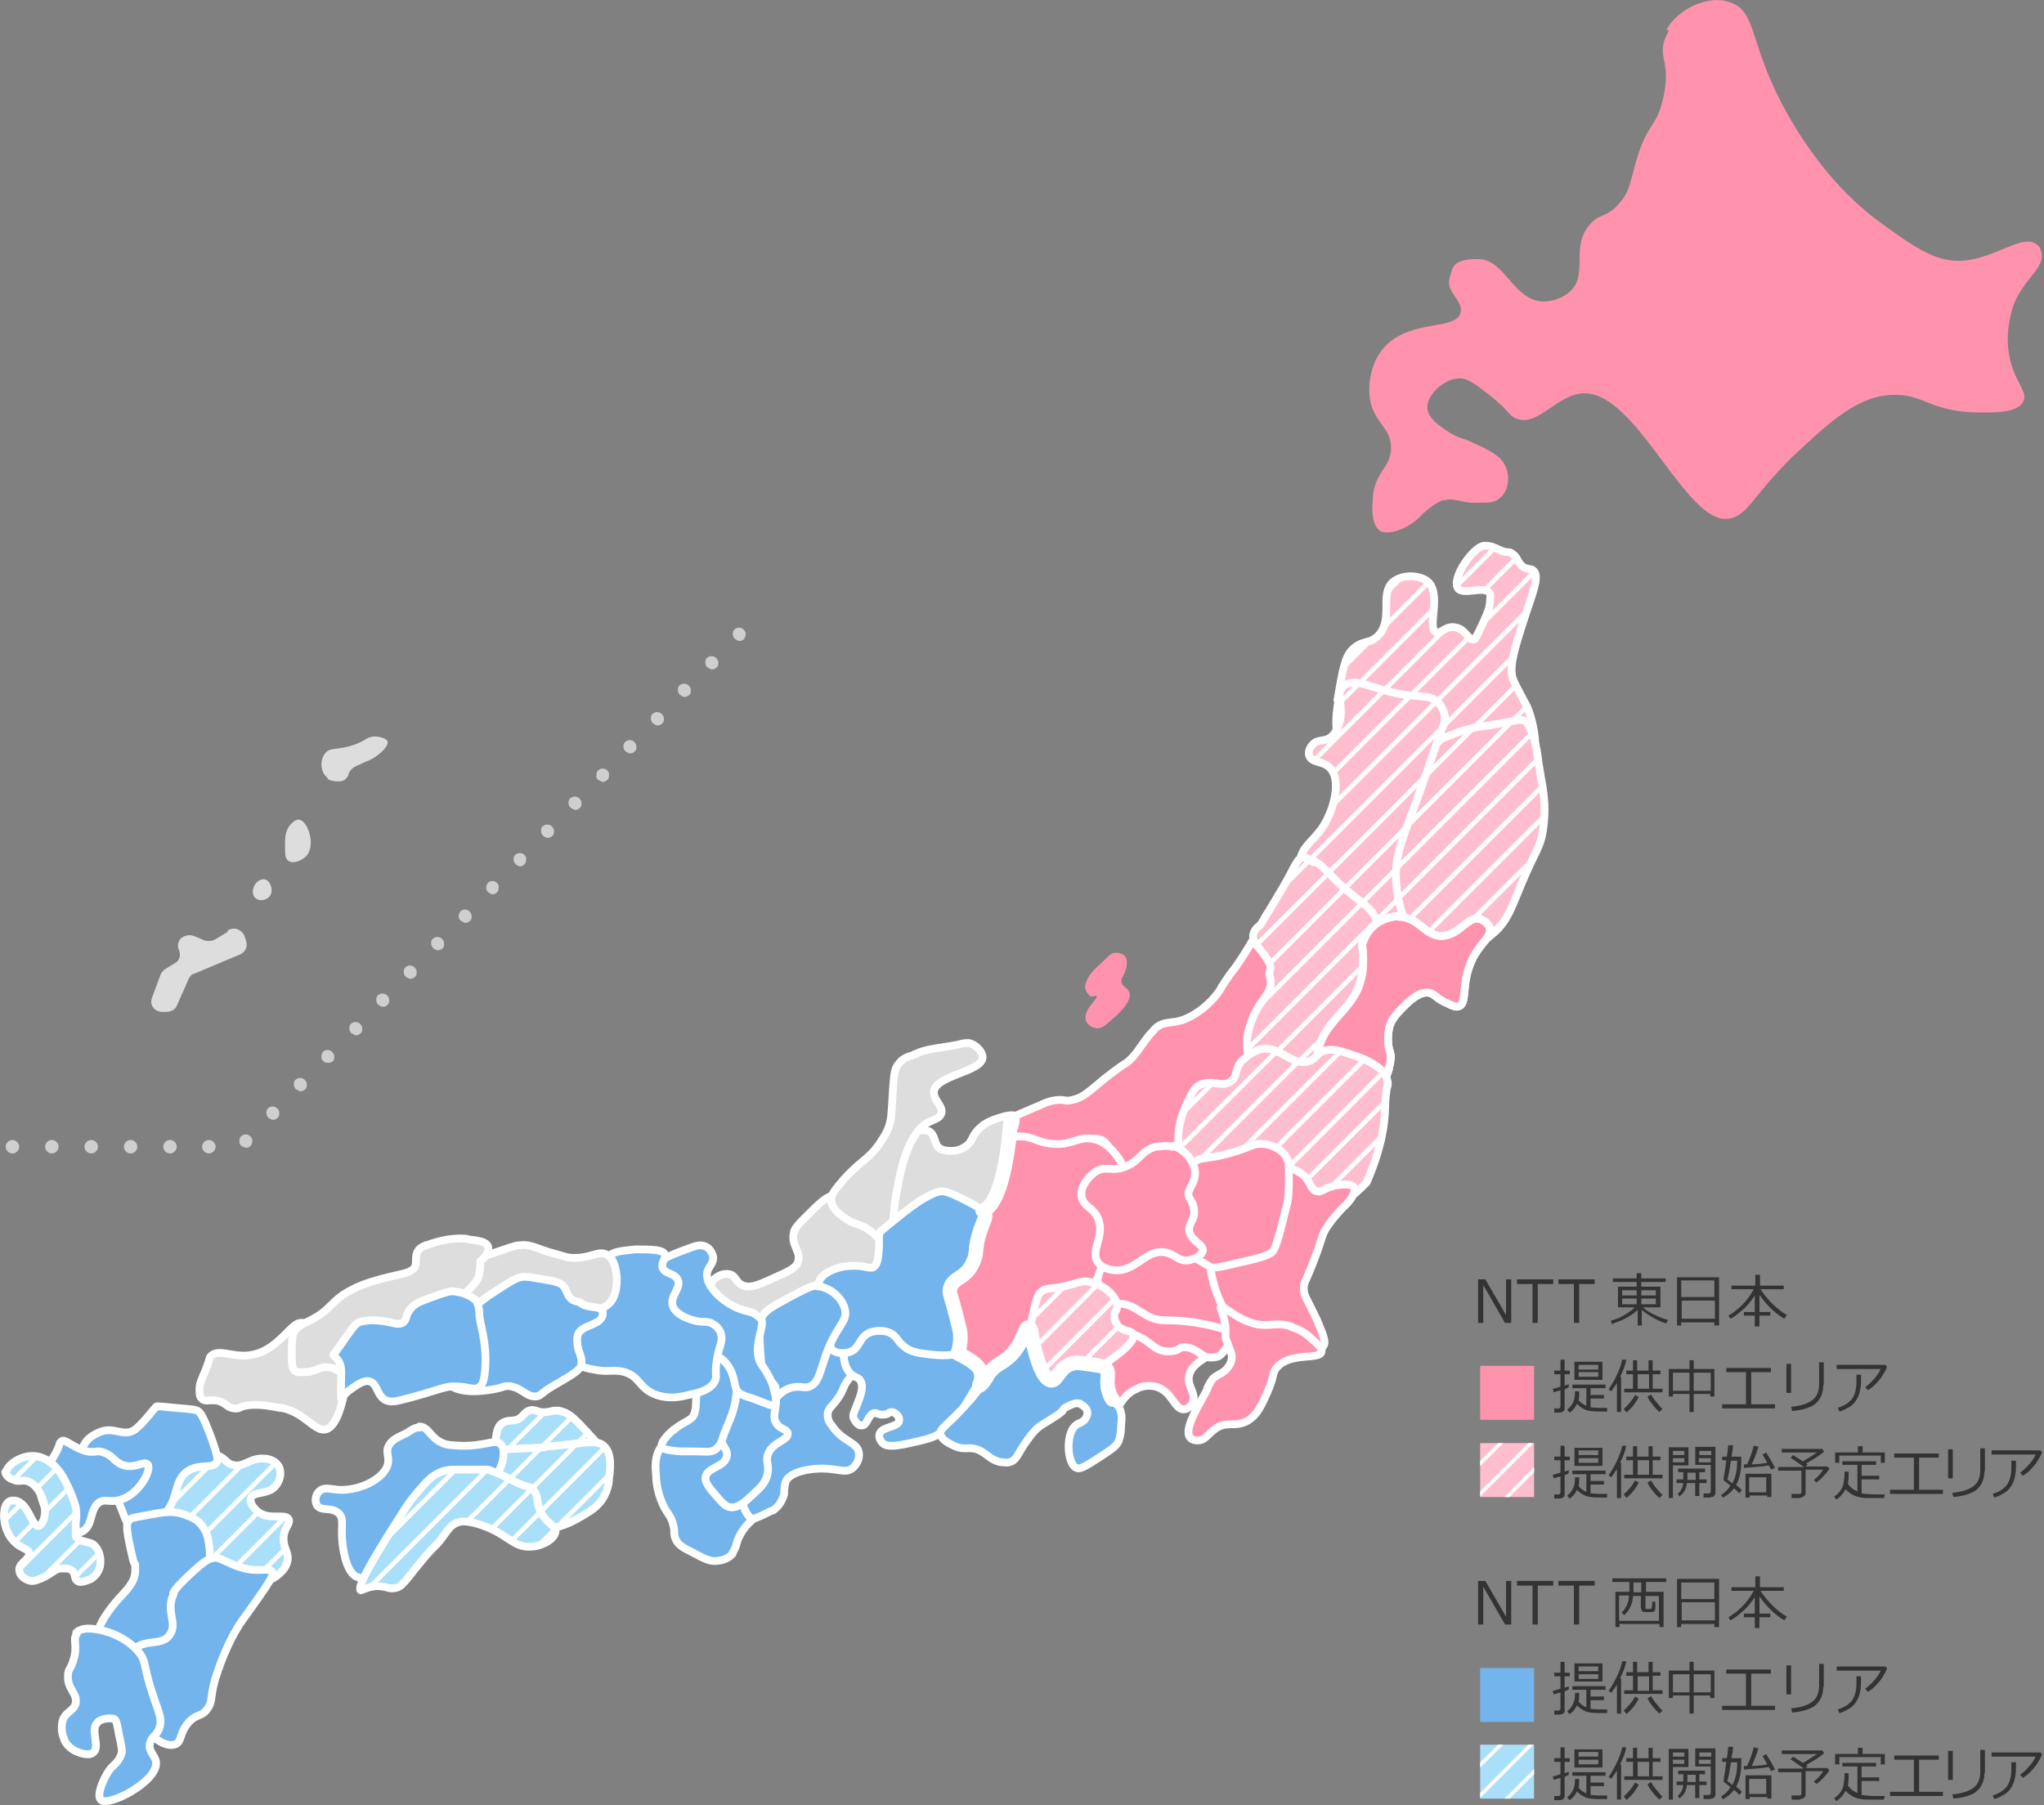 <?xml version="1.0" encoding="UTF-8"?>
<svg id="design" xmlns="http://www.w3.org/2000/svg" xmlns:xlink="http://www.w3.org/1999/xlink" viewBox="0 0 394.78 348.68">
  <rect x="0" y="0" width="394.78" height="348.68" fill="#808080" stroke="none"/>
  <defs>
    <style>
      .cls-1, .cls-2, .cls-3, .cls-4, .cls-5, .cls-6, .cls-7, .cls-8, .cls-9, .cls-10 {
        stroke: #fff;
      }

      .cls-1, .cls-3, .cls-4, .cls-5, .cls-7, .cls-9 {
        stroke-linecap: round;
        stroke-linejoin: round;
      }

      .cls-1, .cls-3, .cls-5, .cls-6, .cls-7, .cls-9 {
        stroke-width: 1.5px;
      }

      .cls-1, .cls-11 {
        fill: #73b4ec;
      }

      .cls-12 {
        clip-path: url(#clippath-6);
      }

      .cls-13 {
        clip-path: url(#clippath-7);
      }

      .cls-14 {
        clip-path: url(#clippath-4);
      }

      .cls-2 {
        stroke-width: .9px;
      }

      .cls-2, .cls-15, .cls-4, .cls-6, .cls-8, .cls-10 {
        fill: none;
      }

      .cls-2, .cls-6, .cls-8, .cls-10 {
        stroke-miterlimit: 10;
      }

      .cls-3, .cls-16 {
        fill: #ffbece;
      }

      .cls-4 {
        stroke-width: 2.8px;
      }

      .cls-17 {
        clip-path: url(#clippath-1);
      }

      .cls-18 {
        clip-path: url(#clippath-5);
      }

      .cls-5, .cls-19 {
        fill: #ff93ae;
      }

      .cls-20, .cls-7 {
        fill: #aadff9;
      }

      .cls-21 {
        clip-path: url(#clippath-3);
      }

      .cls-22, .cls-9 {
        fill: #ddd;
      }

      .cls-23 {
        fill: #333;
      }

      .cls-24 {
        fill: #cfcfcf;
      }

      .cls-8 {
        stroke-width: .9px;
      }

      .cls-25 {
        clip-path: url(#clippath-2);
      }

      .cls-10 {
        stroke-width: .7px;
      }

      .cls-26 {
        clip-path: url(#clippath);
      }
    </style>
    <clipPath id="clippath">
      <rect class="cls-15" x="285.88" y="278.77" width="10.41" height="10.41"/>
    </clipPath>
    <clipPath id="clippath-1">
      <rect class="cls-15" x="285.88" y="337.02" width="10.41" height="10.41"/>
    </clipPath>
    <clipPath id="clippath-2">
      <path class="cls-15" d="M267.9,209.31c-.43-1.5-1.43-2.39-2.56-3.41-2.23-2-4.64-2.54-5.81-2.79-1.37-.29-2.44-.52-3.8-.16-1.88.5-3.02,1.8-3.49,2.4-2.4-.93-4.81-1.86-7.21-2.79-1.19.03-2.92.27-4.26,1.47-2.09,1.88-1.43,4.5-3.33,5.66-1.7,1.03-3.07-.58-5.04,0-4.17,1.22-6.66,10.92-3.64,13.49,1.47,1.25,3.99.72,8.95-.35,2.5-.54,4.52-1.21,5.93-1.74.63.08,2.43.37,3.95,1.86.96.94,1.42,1.96,1.63,2.56.95.29,2.2.84,3.14,1.98,1.04,1.26.78,2.13,1.63,2.56,1.38.7,2.7-1.5,5.12-.93,1.42.34,1.53.99,2.44.93,2.21-.15,3.66-4.18,4.73-7.17.5-1.41.78-2.59.93-3.8.16-1.3.04-1.68.08-3.1.11-4.08,1.17-4.72.62-6.67Z"/>
    </clipPath>
    <clipPath id="clippath-3">
      <path class="cls-15" d="M296.51,109.85c-.42-.52-.77-.23-2.17-.93-1.94-.97-2.31-1.7-4.03-2.64-1.07-.58-2.12-1.15-3.1-1.16-3.43-.05-5.9,6.78-6.05,7.21.02.48.14,1.14.62,1.55.6.51,1.42.31,2.95.16.82-.08,1.98-.17,3.41-.16-.26,1.53-.78,3.55-1.86,5.74-.65,1.3-1.35,2.38-2.02,3.26-.8-.73-2.02-1.59-3.57-1.71-1.85-.14-2.89.86-3.57.31-.81-.65.4-2.32.16-4.96-.03-.31-.46-4.42-3.1-5.43-1.69-.64-3.94.15-5.27,1.55-2.77,2.92-.11,6.97-2.95,9.96-1.39,1.46-2.28.78-4.19,2.67-2.02,2.02-2.68,4.46-2.91,5.35-.51,1.97-.56,4.16-.66,8.06-.03,1.22-.02,2.05-.62,2.79-.76.94-1.73.77-3.57,2.02-1.1.74-1.71,1.16-1.71,1.71.01,1.2,2.96,1.14,4.65,3.41,1.2,1.62,1.13,3.56,1.09,4.65-.03.66-.17,2.44-2.64,6.51-.98,1.62-2.42,3.76-4.46,6.09-1.12,2.13-2.12,3.8-2.79,4.88-3.54,5.71-4.53,7.17-4.53,7.17-1.58,2.32-2.29,3.19-1.98,4.22.34,1.13,1.51,1.26,2.6,3.06,0,0,.69,1.19.93,2.48.56,2.96-2.24,4.39-3.72,8.99-.54,1.66-1.62,4.46-.47,5.58.71.69,1.51,0,3.57.31,3.23.49,3.87,2.58,6.51,2.48,1.43-.06,2.48-.72,2.79-.93,2.07-1.4,1.86-3.54,3.1-6.36,1.99-4.49,4.53-3.6,5.74-7.29,1.2-3.66-1.15-5.01.31-8.53.99-2.38,3.29-4.71,5.89-4.96,1.72-.17,3.21.68,4.5,1.24,5.63,2.45,5.7,2.54,6.2,2.48,2.84-.35,3.85-3.86,5.74-3.41,1.17.28,1.12,1.98,2.33,2.17,1.93.31,4.18-4.13,5.04-5.81.71-1.4.8-1.86,1.86-4.53,2.38-6.03,2.8-5.94,3.37-8.14.69-2.67.55-4.71.27-8.8-.14-2.03-.4-1.28-1.4-9.61-.28-2.32-.32-3.02-.78-4.19-1.03-2.63-2.5-3.32-3.45-6.19-.08-.25-.5-1.54-.58-3.11-.14-2.54.82-3.47,2.33-7.91.85-2.5.26-1.34,1.63-6.01.8-2.75,1.35-4.32.54-5.31Z"/>
    </clipPath>
    <clipPath id="clippath-4">
      <path class="cls-15" d="M215.49,252.49c-.06-.35-.36-1.94-1.62-3.18-1.36-1.35-3.08-1.55-4.01-1.65-.89-.1-1.55-.04-5.96.84-1.11.22-2.05.42-2.75.56-.74,1.19-1.64,3.03-1.91,5.4-.27,2.34.19,4.14.62,5.79.36,1.41,1,3.31,2.19,5.4.18.45.48.97.96,1.07,1.34.29,2.12-3.19,4.5-3.54,1.15-.17,1.54.56,4.16.62.54.01,1.14,0,1.8-.28.91-.38,1.42-1.02,1.69-1.35,2.27-2.76,4.17-3.27,3.94-4.22-.27-1.08-2.8-.55-3.6-2.14-.49-.98.3-1.52,0-3.32Z"/>
    </clipPath>
    <clipPath id="clippath-5">
      <path class="cls-15" d="M100.46,273.99c-.9.49-1.18.15-2.3.62-.54.22-1.48.62-2.04,1.6-.09.15-.78,1.42-.27,2.39.37.71,1.03.59,1.33,1.33.16.39.08.83-.09,1.68-.22,1.12-.33,1.68-.53,1.95-.25.33-.83.8-5.32.44-2.1-.16-2.59-.32-3.81-.18-.43.05-1.63.19-2.84.71-2.15.92-3.38,2.61-3.99,3.46-4.68,6.58-12.33,17.34-10.64,18.7.21.17.32,0,1.77-.09,2.76-.18,3.5.32,4.7.09.65-.13,1.18-.42,3.99-3.81,2.17-2.62,3.22-4.09,5.21-6.27,2.14-2.33,2.7-2.56,3.03-2.68,2.25-.8,4.72.49,6.65,1.51,2.97,1.56,3.58,2.92,6.03,3.19.48.05,1.57.16,2.84-.27,1.88-.64,2.51-1.92,4.08-3.37,2.18-2.01,3.11-1.52,5.05-3.01,3.27-2.51,5.67-7.78,4.17-11.08-.83-1.83-2.09-1.35-5.05-5.05-1.23-1.53-1.44-2.15-2.48-2.66-1.44-.71-1.93.04-5.14-.53-1.12-.2-1.79-.42-2.66-.09-.8.31-.74.9-1.68,1.42Z"/>
    </clipPath>
    <clipPath id="clippath-6">
      <path class="cls-15" d="M32.94,291.63c.34-1.45.72-2.64,1.01-3.49.82-2.4,1.27-2.89,1.47-3.1,1.07-1.09,2.52-1.4,2.87-1.47,1.29-.28,1.99.03,3.02-.54.56-.31.94-.72,1.16-1.01.9.55,2.37,1.26,4.19,1.24,2.78-.03,4.24-1.74,5.81-.85.82.46,1.56,1.57,1.4,2.33-.04.2-.27.96-.33.95h0c-.4,1.36-1.02,1.95-1.53,2.23-1.31.74-2.75-.05-3.49.85-.39.48-.33,1.12-.31,1.32.12,1.19,1.27,1.91,1.94,2.33,2.1,1.31,4.48,1.1,5.58.93-.34.52-.81,1.39-1.01,2.56-.13.75-.1,1.34-.08,1.71.11,1.91.74,2.17.7,3.41-.05,1.29-.79,2.84-1.78,2.95-.21.02-.66,0-1.24-.54-2.2-.28-4.59-.69-7.11-1.27-1.62-.37-3.16-.78-4.6-1.21.1-.86.3-3.62-1.47-5.89-.95-1.22-2.16-1.9-2.79-2.25-1.35-.74-2.59-1.03-3.41-1.16Z"/>
    </clipPath>
    <clipPath id="clippath-7">
      <path class="cls-15" d="M.38,292.02c-.02.62-.14,3.78,2.09,5.81,1.48,1.35,2.8,1.12,3.02,2.09.32,1.4-2.3,2.47-1.98,3.72.27,1.06,2.56,1.85,4.42,1.4,1.95-.47,2.37-2.05,4.19-1.98,1.09.05,2.03.66,2.09.7,1.02.67.97,1.32,1.63,1.51,1.1.32,2.82-1.02,3.37-2.67.07-.2.54-1.68-.23-3.14-1.07-2.02-3.15-1.35-4.3-3.14-.97-1.51.17-2.52-.35-5.93-.12-.81-.42-2.66-1.51-4.53-.51-.87-2.73-4.69-6.28-4.77-2.69-.06-5.51,2.06-5.35,3.49.07.59.64,1,1.05,1.28,1.55,1.09,2.73.24,4.19.93,1.83.86,2.58,3.42,2.44,5.23-.09,1.21-.63,2.76-1.28,2.79-.65.03-.75-1.51-2.21-3.14-1.21-1.35-3.26-2.65-4.29-2.04-.64.38-.68,1.39-.71,2.39Z"/>
    </clipPath>
  </defs>
  <g>
    <path class="cls-4" d="M195.19,216.71c-.2,1.8-.3,3.3-.4,4.3-1.4,10.71-3.7,12.41-4.7,13.01h-.3c.3.3.3.4.4.5.3.9-.2,1.4-.9,3.5-1.2,3.6-.4,4.1-1.4,6.11-1.5,3.3-3.9,2.7-4.4,5.1-.2,1,.3,1.2,1.7,7.21.3,1.1.3,1.5.3,2.1s0,1.6-.5,3.1c2.9,1.4,3.9,2.4,4.3,3.2.4.8.2.7.2.7.3,1.3-.5,2.2-.3,2.3.2,0,.8-.7,1.2-1.4.3-.3.4-.7.4-.7,1.4-2,2.6-2,4.3-3.6,2.7-2.6,2.8-5.71,3.6-5.51.5,0,.5,1.3.9,3.3.3,1.1,1.5,6.61,3.4,6.91,1.2.2,1.6-2.7,4.3-3.3.8-.2,1.6,0,3.2.2,1.9.3,2.8.3,3.2.9.6.9,0,1.7.3,3.7.2.9.5,1.7.9,2.2"/>
    <g>
      <path class="cls-5" d="M246.54,182.17c-.2-.6-.9-3.8-2.1-3.8s-1.2,1.4-4.1,5.91c-.6.9-1.5,2.4-2.6,3.7-.2.3-.8,1.1-1.5,2.2-.3.4-.5.8-.5.9-3,4.5-7.21,5.91-7.21,5.91-2.3.8-3.6.2-5.2,1.5-.3.2-.6.7-1.4,1.5-2.1,2.7-2.6,4-4.5,5.41-.2.1-.5.3-.8.5-5.61,3.9-6.61,6.01-9.71,6.61-1.3.3-1.2-.2-2.9,0s-2.4.7-5.51,2c-3.7,1.6-4.3,1.7-4.7,2.6-.5,1.3,0,3.2,1.1,3.8,1.3.8,2.3-.5,4.8-.3,2.7.2,2.9,1.8,5.2,2,3.4.3,4.8-3.2,7.21-2.6,3,.5,2.6,5.71,5.51,7.31,4.3,2.4,12.51-4.2,16.92-8.41,13.81-13.71,13.41-31.13,12.01-36.84h0v.1Z"/>
      <g>
        <path class="cls-24" d="M39.04,221.51c0-.7.6-1.3,1.3-1.3h0c.7,0,1.3.6,1.3,1.3h0c0,.7-.6,1.3-1.3,1.3h0c-.7,0-1.3-.6-1.3-1.3ZM31.53,221.51c0-.7.6-1.3,1.3-1.3h0c.7,0,1.3.6,1.3,1.3h0c0,.7-.6,1.3-1.3,1.3h0c-.7,0-1.3-.6-1.3-1.3ZM23.93,221.51c0-.7.6-1.3,1.3-1.3h0c.7,0,1.3.6,1.3,1.3h0c0,.7-.6,1.3-1.3,1.3h0c-.7,0-1.3-.6-1.3-1.3ZM16.32,221.51c0-.7.6-1.3,1.3-1.3h0c.7,0,1.3.6,1.3,1.3h0c0,.7-.6,1.3-1.3,1.3h0c-.7,0-1.3-.6-1.3-1.3ZM8.71,221.51c0-.7.6-1.3,1.3-1.3h0c.7,0,1.3.6,1.3,1.3h0c0,.7-.6,1.3-1.3,1.3h0c-.7,0-1.3-.6-1.3-1.3ZM1.1,221.51c0-.7.6-1.3,1.3-1.3h0c.7,0,1.3.6,1.3,1.3h0c0,.7-.6,1.3-1.3,1.3h0c-.7,0-1.3-.6-1.3-1.3ZM46.55,221.31c-.3-.3-.3-.6-.3-.9h0c0-.3,0-.7.3-.9h0c.5-.5,1.3-.5,1.8,0h0c.3.3.4.6.4.9h0c0,.3-.2.7-.3.9h0c-.3.3-.6.4-.9.4h0c-.3,0-.7-.2-.9-.4h-.1ZM51.85,215.91c-.3-.3-.4-.6-.4-.9h0c0-.3,0-.6.3-.9h0c.5-.5,1.3-.5,1.8,0h0c.3.3.4.6.4.9h0c0,.3,0,.6-.3.9h0c-.3.3-.6.4-.9.4h0c-.3,0-.6-.2-.9-.4ZM57.16,210.4c-.3-.3-.4-.6-.4-.9h0c0-.3,0-.7.3-.9h0c.5-.5,1.3-.5,1.8,0h0c.3.3.4.6.4.9h0c0,.3,0,.7-.3.9h0c-.3.3-.6.4-.9.4h0c-.3,0-.6-.2-.9-.4ZM62.46,205c-.3-.3-.4-.6-.4-.9h0c0-.3.2-.7.3-.9h0c.5-.5,1.3-.5,1.8,0h0c.3.3.4.6.4.9h0c0,.3,0,.7-.3.9h0c-.3.3-.6.3-.9.3h0c-.3,0-.6,0-.9-.3ZM67.87,199.59c-.3-.3-.4-.6-.4-.9h0c0-.3,0-.7.3-.9h0c.5-.5,1.3-.5,1.8,0h0c.3.3.4.6.4.9h0c0,.3,0,.7-.3.9h0c-.3.3-.6.4-.9.4h0c-.3,0-.6-.3-.9-.4ZM73.07,194.09c-.3-.3-.4-.6-.4-.9h0c0-.3,0-.7.3-.9h0c.5-.5,1.3-.5,1.8,0h0c.3.3.4.6.4.9h0c0,.3,0,.6-.3.9h0c-.3.3-.6.4-.9.4h0c-.3,0-.6-.2-.9-.4ZM78.38,188.68c-.3-.3-.4-.6-.4-.9h0c0-.3,0-.6.3-.9h0c.5-.5,1.3-.5,1.8,0h0c.3.3.4.6.4.9h0c0,.3,0,.6-.3.9h0c-.3.3-.6.4-.9.4h0c-.3,0-.6-.2-.9-.4ZM83.68,183.17c-.3-.3-.4-.6-.4-.9h0c0-.3,0-.7.3-.9h0c.5-.5,1.3-.5,1.8,0h0c.3.3.4.6.4.9h0c0,.3,0,.7-.3.9h0c-.3.3-.6.4-.9.4h0c-.3,0-.6-.2-.9-.4ZM88.99,177.87c-.3-.3-.4-.6-.4-.9h0c0-.3.2-.7.3-.9h0c.5-.5,1.3-.5,1.8,0h0c.3.3.4.6.4.9h0c0,.3,0,.7-.3.9h0c-.3.3-.6.4-.9.4h0c-.3,0-.6-.3-.9-.4ZM94.29,172.36c-.3-.3-.4-.6-.4-.9h0c0-.3.2-.7.3-.9h0c.5-.5,1.3-.5,1.8,0h0c.3.3.4.6.3.9h0c0,.3,0,.7-.3.9h0c-.3.3-.6.4-.9.4h0c-.2,0-.5-.2-.8-.4ZM99.6,166.96c-.3-.3-.4-.6-.4-.9h0c0-.3,0-.6.3-.9h0c.5-.5,1.3-.5,1.8,0h0c.3.3.4.6.3.9h0c0,.3,0,.6-.3.9h0c-.3.3-.6.4-.9.4h0c-.2,0-.5-.2-.8-.4ZM104.9,161.45c-.3-.3-.4-.6-.4-.9h0c0-.3,0-.7.3-.9h0c.5-.5,1.3-.5,1.8,0h0c.3.3.4.6.4.9h0c0,.3,0,.7-.3.9h0c-.3.3-.6.4-.9.4h0c-.3,0-.7-.2-.9-.4ZM110.21,156.05c-.3-.3-.4-.6-.4-.9h0c0-.3,0-.7.3-.9h0c.5-.5,1.3-.5,1.8,0h0c.3.3.4.6.4.9h0c0,.3,0,.7-.3.9h0c-.3.3-.6.4-.9.4h0c-.3,0-.6-.3-.9-.4ZM115.51,150.64c-.3-.3-.4-.6-.3-.9h0c0-.3,0-.7.3-.9h0c.5-.5,1.3-.5,1.8,0h0c.3.3.4.6.3.9h0c0,.3,0,.7-.3.9h0c-.3.3-.6.4-.9.4h0c-.3,0-.6-.3-.9-.4ZM120.82,145.14c-.3-.3-.4-.6-.4-.9h0c0-.3,0-.6.3-.9h0c.5-.5,1.3-.5,1.8,0h0c.3.3.4.6.4.9h0c0,.3,0,.6-.3.9h0c-.3.3-.6.4-.9.4h0c-.3,0-.6-.2-.9-.4ZM126.12,139.73c-.3-.3-.4-.6-.4-.9h0c0-.3,0-.7.3-.9h0c.5-.5,1.3-.5,1.8,0h0c.3.3.4.6.4.9h0c0,.3,0,.7-.3.9h0c-.3.3-.6.4-.9.4h0c-.3,0-.6-.2-.9-.4ZM131.33,134.23c-.3-.3-.4-.6-.4-.9h0c0-.3,0-.7.3-.9h0c.5-.5,1.3-.5,1.8,0h0c.3.3.4.6.4.9h0c0,.3,0,.7-.3.9h0c-.3.3-.6.4-.9.4h0c-.3,0-.6-.2-.9-.4h0ZM136.63,128.92c-.3-.3-.4-.6-.4-.9h0c0-.3,0-.7.3-.9h0c.5-.5,1.3-.5,1.8,0h0c.3.3.4.6.4.9h0c0,.3,0,.7-.3.9h0c-.3.3-.6.4-.9.4h0c-.3,0-.6-.3-.9-.4h0ZM141.94,123.42c-.3-.3-.4-.6-.4-.9h0c0-.3,0-.6.3-.9h0c.5-.5,1.3-.5,1.8,0h0c.3.3.4.6.4.9h0c0,.3-.2.6-.3.9h0c-.3.3-.6.4-.9.4h0c-.3,0-.6-.2-.9-.4h0Z"/>
        <g>
          <g>
            <path id="path98" class="cls-22" d="M44.05,179.97l-2.5,1.5c-.6.3-1.3.4-2,.2l-2.2-.9c-.9-.3-2,0-2.6.7h0c-.4.6-.5,1.4-.2,2h0c.4,1,.2,2.1-.8,2.6l-1.8,1.1c-.4.3-.7.6-.9,1l-1.7,4.6c-.5,1.3.4,2.6,1.9,2.7h.8c.9,0,1.8-.4,2.1-1.2l2.3-5.2c.2-.5.6-.9,1.1-1l8.81-3.7c1-.4,1.5-1.5,1.2-2.5l-.3-1c-.6-1.4-2.1-1.9-3.3-1.1h0v.2h.1Z"/>
            <path class="cls-22" d="M49.45,173.57c.8.6,2,.3,2.6-.4.9-1,.2-3.1-.9-3.3-.9-.2-2,.7-2.2,1.7-.2.6-.2,1.5.5,2Z"/>
            <path class="cls-22" d="M55.06,163.66c0,1.4,0,2.1.6,2.6.9.7,2.6,0,3.5-.9,1.9-2.1.3-6.71-1.3-7.01-.8-.2-1.5.7-1.9,1.1-1,1.3-.9,2.8-.9,4.3h0v-.1Z"/>
            <path class="cls-22" d="M63.26,150.44c.5.4,1.4.5,2.3.5s1.5-.6,1.8-1.4v-.2c.3-.5.6-.9,1.1-1.2.9-.4,2.2-1,2.4-1.1,1.6-.5,4.3-2.7,4-3.8-.2-.6-1.2-.8-1.7-.9-1.3-.3-2.3.3-2.6.5-.5.3-1.4.8-2.4,1.1-3,1-4.3.4-5.2,1.4-1.3,1.3-1.1,3.9.3,4.9h0v.2Z"/>
          </g>
          <g>
            <g>
              <path class="cls-19" d="M322.31,5.91c-3,5.51,1.1,5.31-1.4,14.31-1.2,4.3-2.7,3.8-4.7,10.21-1.3,4.2-1.3,6.61-3.7,9.11-2.3,2.6-3.6,1.6-5.51,3.9-3.7,4.3-.2,9.51-3.7,12.81-1.4,1.3-3.4,2-5.31,2-5.81-.3-7.31-8.21-12.51-8.21s-4.9,1.8-5.51,3.7c-.8,2.7,2.8,4.4,2.1,6.71-.9,3.4-9.51,1.2-14.51,6.41-2.6,2.7-3.4,6.81-3,10.01.7,4.9,4.3,5.71,4.1,9.91-.2,3.7-2.9,4.1-3.5,9.01,0,.8-.7,5.61,1.5,6.81,1.9.9,5.71-.8,7.61-2.8.6-.6,1.8-1.9,3.8-2.9.3-.2.6-.3,1-.3,2.1-.5,3.1.7,6.71.5,1.9,0,3,0,3.9-.9,1.7-1.3,2-4.1,1.1-6.11-.9-2-2.9-3-5.91-4.4-2.7-1.3-3.2-1-5-2.2-1.5-1-4.2-2.6-4.2-4.9s3.1-5.41,6.21-5.51c1.6,0,3.1,1.1,6.01,3.4,3.5,2.8,3.4,3.6,4.8,4.3,4.4,2,8.21-5.1,13.71-4.8,9.21.5,17.72,21.22,25.22,23.92.4.2,1.2.4,2.1.3,2.7-.2,4.3-2.8,7.31-6.41,1.6-1.9,3.3-3.7,5.1-5.51,7.21-6.71,12.81-12.11,20.02-12.01,5.41,0,6.91,3.2,15.51,3.4,2.8,0,7.91.3,9.11-2.1,1-2-1.8-3.8-2.7-8.91-.7-3.7,0-6.61.4-8.31,1.5-6.21,7.01-8.51,5.71-11.91,0-.3-.3-.9-.8-1.2-2.6-2.2-7.91,2.6-14.11,3.1-5.2.4-9.11-2.3-15.92-7.21-5.1-3.7-10.21-8.81-15.21-16.32-11.61-17.82-7.71-25.02-14.91-26.63-4.2-.9-9.51,2-11.41,5.61h.5v.1Z"/>
              <path class="cls-3" d="M258.35,135.13c.9-5.51,1.4-8.31,2.9-9.71,2-1.9,3.2-.9,4.9-2.6,3.1-3.2.2-8.01,2.9-10.41,1.8-1.5,5.2-1.4,6.81,0,2.6,2.6-.3,8.91,1.5,9.71.9.4,2-1.4,3.8-.9,1.9.3,2.4,2.5,3.5,2.3.3,0,.4-.3,2-3.7.6-1.4.9-2,1.1-3.2,0-1,.2-1.6,0-2-1-1.6-5,.4-6.11-.9-1.5-1.9,2.9-8.11,5-8.31h.2c1.3,0,2,.5,3.2,1,1.4.5,1.4,0,2.1.6,1,.7.9,1.5,1.8,2.3s1.7.4,2.2.9c1.3,1-.2,4.5-1.5,8.51-2.3,7.11-3.5,10.71-2.1,13.21.3.7,1.1,2.1,2.3,4.4.3.6.6,1.4.9,2.5.5,2,1.4,5.51,0,7.81-2,3.4-8.11,3-19.72,2-14.31-1.3-16.42-3.6-17.12-4.9-1.1-2.4-1-4.9-.4-8.51h-.2v-.1Z"/>
              <path class="cls-3" d="M277.77,143.04c.5-.3,1.5-.7,2.1-.9,5.51-2.3,6.51-1.5,12.41-2.9.4,0,2-.5,2.6.3,0,0,.3.3.5.9.3.6.5,1.1.6,1.2.3.8.9,3,1.2,5.91.2.9.3,2,.6,3.5.3,1.6.4,2.7.5,4,0,0,.2,2.6-.3,5.51-.5,3.2-1.4,3.7-4.1,10.11-2,4.8-2.6,6.91-5.1,9.31-.7.6-1.2,1-2,1.7-2.9,2.1-6.31,4.8-9.21,4.6-4.1-.2-6.91-5.71-7.81-7.51-6.81-13.21.2-31.63,8.11-35.53h0v-.2h-.1Z"/>
              <path class="cls-3" d="M259.05,132.73c.2-.2.4-.3.5-.3,2.6-1.6,5.51.7,11.21,1.7,3.7.6,5.51,0,7.11,1.7.3.3,1,1.2,1.2,2.6,0,1.4-.5,2.3-.7,2.6-1.6,4.6-3.2,9.31-4.9,14.01-2.4,6.31-3.6,9.51-3.8,12.51-.3,4.4.8,8.21,1.8,10.71,0,.6.3,2-.5,3.2,0,0-.6.9-1.8,1.4-1.3.5-15.11-2.2-17.72-12.71-.5-2-.5-3.2-.4-3.8.4-2.8,2.4-3.7,4.3-6.41,2.5-3.7,3.7-9.51,1.5-11.61-1.3-1.4-3.6-.9-4-2.4-.3-.9.5-2,.6-2,.9-1.2,2.1-.6,3.4-1.4,1.6-1.1,2.3-3.7,2.1-5.61,0-1.6-.6-3,.2-3.9h0v-.3h-.1Z"/>
              <path class="cls-3" d="M253.95,166.36c1.2.7,1.8,1.4,2.8,2.4.7.7,1.7,1.8,2.8,2.7,2,1.8,2.6,2.1,4.5,3.7.3.3.9.8,1.4,1.7,0,0,.8,1.4.8,3.2s-2.9,27.93-15.31,28.93c-3.6.3-7.91-1.4-9.51-4.4-1.6-3.3.2-8.21,2.2-11.01,2-2.6,2-3.5,1.6-5.1-.4-1.6,1.4-.9-1.7-4.9h0c-.7-.8-1.6-1.6-1.5-2.8,0-.9.8-1.7,1.4-2.1.4-.6.9-1.6,1.7-2.8,1.4-2.3,2-3.4,2.8-4.7,2.3-4,2.6-5.51,3.8-5.51s1,.4,2,.9h0l.2-.2h0Z"/>
              <path class="cls-5" d="M269.96,177.07c4.3,0,5.2,4,8.81,3.7,3.3-.3,4.9-4.1,7.21-3.2.7.3,1.4.8,1.7,1.5.7,2-2.2,3.2-3.7,7.11-1.7,4.2-.6,7.61-2.2,8.21-.5.2-1.1,0-2.3-.6-2.1-.9-2.3-1.7-3.4-2-2.1-.4-4.3,2-5.51,3.2-.9,1-2,2.1-2.3,3.8-.4,2,0,3.7,0,3.7.2.7.5,1.5.3,2.3,0,.6-.3,1.4-.3,1.4v.3c-.9,2.7-1.8,5.51-3.7,6.31-3.4,1.4-9.51-2.7-10.11-7.21v-2c.9-5.71,5.51-7.71,7.71-12.41.8-1.8,1.5-4.5.9-8.71.4-1.1.8-2.2,1.9-3.3,2-2.1,5-2.2,5.2-2.2h-.2v.1Z"/>
              <path id="SVGID" class="cls-6" d="M269.96,177.07c4.3,0,5.2,4,8.81,3.7,3.3-.3,4.9-4.1,7.21-3.2.7.3,1.4.8,1.7,1.5.7,2-2.2,3.2-3.7,7.11-1.7,4.2-.6,7.61-2.2,8.21-.5.2-1.1,0-2.3-.6-2.1-.9-2.3-1.7-3.4-2-2.1-.4-4.3,2-5.51,3.2-.9,1-2,2.1-2.3,3.8-.4,2,0,3.7,0,3.7.2.7.5,1.5.3,2.3,0,.6-.3,1.4-.3,1.4v.3c-.9,2.7-1.8,5.51-3.7,6.31-3.4,1.4-9.51-2.7-10.11-7.21v-2c.9-5.71,5.51-7.71,7.71-12.41.8-1.8,1.5-4.5.9-8.71.4-1.1.8-2.2,1.9-3.3,2-2.1,5-2.2,5.2-2.2h-.2v.1Z"/>
              <g>
                <g>
                  <path class="cls-5" d="M191.89,220.91c2.6-1.4,5-1.4,5-1.4,2.7,0,3.3,1.1,6.01,1.4,4.1.5,5.31-1.5,8.21-.9,4.2.8,6.41,6.31,6.61,7.01.9,2.2,2,7.51-8.91,25.32-8.11,13.01-12.31,19.42-18.12,20.12-6.21.7-13.51-3-16.02-8.71-1.4-3.2-.3-4.7,5.31-20.72,3.2-9.21,6.41-19.12,11.91-22.12h0Z"/>
                  <path class="cls-5" d="M233.03,262.15c-2.5,1.4-3.2,2.6-3.4,3.7-.3,2,1.4,3.3.8,5-.3.6-1,1.4-1.8,1.4-1.8,0-2.2-3.3-5.1-4.3-1.8-.6-3.5,0-3.9.3-3.1,1.2-3.4,4.3-5,4.3s-.9-1-2.9-3.2c-2.1-2.4-3.2-2.5-3.2-3.4,0-1.4,1.7-2,4.7-4.1,4.3-3.1,4.3-4.3,6.01-5.1,1.7-.9,5.71-1.5,13.91,5.41h-.1Z"/>
                  <path class="cls-5" d="M213.91,243.33c-.3.3-2.1,2.3-1.9,4.6.3,2,2,3.4,5.1,5.1,4.8,2.6,15.41,8.31,19.82,4.1,1.6-1.5,1.6-3.7,1.7-4.4.2-5.41-5.81-9.51-9.71-11.01-4.7-1.8-11.51-2.1-15.01,1.6h0Z"/>
                  <path class="cls-3" d="M243.34,202.69c3.8-.9,6.11,3.4,9.51,2.3,1.5-.5,1.4-1.7,3.3-2.1,1.3-.3,2.5,0,4.8.8.9.3,3.4,1,5.51,2.7.6.5,1.2,1.1,1.4,2,.3.8.2,1.4,0,1.8-.6,3.7,0,4.9-1.1,9.91-.5,2.2-1.4,5.1-2.8,8.31-.5.5-1.2,1.2-2.1,2,0,0-.9.7-2.2,1.5,0,0-2.6,1.6-5.1,2.6-4.9,1.9-17.72.9-24.22-7.11-1.4-1.7-2-3.1-2.1-3.7-1.8-4.9.5-9.51,1.3-11.21.8-1.5,1.1-2.3,2-2.8,2.3-1.4,4.6.6,6.31-.9,1.2-.9.5-2,1.9-3.8.3-.2,1.7-1.8,3.7-2.3h-.1Z"/>
                  <path class="cls-5" d="M246.94,225.41c3.6,0,5.2,2,5.2,2,1,1.2,1.1,2.4,2.1,2.7.9.3,1.4-.5,3.2-1,1.3-.3,3.6-.6,4.1.3.4.8-.5,2.4-2.3,4,0,0-1.5,1.5-2.8,3.4-1.2,1.7-1,2.4-2.6,6.51-1.7,4.5-2.1,4.4-2,5.71,0,1.4.5,1.6,2.6,6.11,1.4,3.3,1.5,4,1.3,4.6-.8,1.9-4.3,2-5.1,2.1-5.2.4-9.21-3.2-10.61-4.4-.2,0-.3-.3-.6-.6-3.7-3.6-5.1-8.51-5.51-11.11-1.4-9.41,6.61-20.42,13.11-20.42h-.1v.1Z"/>
                  <path class="cls-5" d="M230.42,224.81c1.1-1.5,2.4-.7,7.31-2.1,3.9-1.1,4.4-2,6.51-1.7.3,0,3.3.5,4.4,2.9.3.6.3,1.2.3,3.4s0,4.1-.5,5.81c-1.3,5.31-2,8.01-2.7,8.71-.9.8-2.9,1.3-7.01,2.2-2.8.7-4.3,1-5,.7-.2,0-.3-.2-.3-.2-4.5-2.6-6.71-4-7.11-5.2-.6-2.1,1.7-3.7,2.2-8.21v-.7c.2-1,.8-4.1,1.9-5.61h0Z"/>
                  <path class="cls-5" d="M226.42,221.51c-1.4-.3-2.5,0-3.2,0-2.9.8-3,2.7-5.71,3.8-2.8,1.2-3.9-.3-6.01,1.1-1.4,1-2.9,2.9-2.6,4.7.3,2,2.2,2,3.2,4.3,1.4,3.4-1.7,6.31,0,8.51.8,1,2.1,1.3,2.8,1.4,4.3.7,6.31-4.1,10.11-3.4,2,.3,2.6,1.9,4.7,1.5,1-.2,2.4-.9,2.6-1.8.2-1.3-2.1-1.7-2.6-3.7-.3-1.7,1.2-2.2.9-4.3-.2-1.9-1.4-2.1-1-3.5.3-.9.9-1.5,1.2-3v-.9c-.2-1.8-1.9-4.2-4.3-4.9h0v.2h-.1Z"/>
                  <path class="cls-5" d="M215.61,251.94c-1.8.2-4,.9-4.1,2-.2,1.2,2.1,2.5,3.4,3,1.4.6,1.9.3,3.5.7,3.8,1,4.3,3.4,7.11,3.4s1.7-.9,3.4-.8c2.4.2,3.1,2,4.9,2s2-.4,3.4-2.4c.6-.3,1.3-.9,1.3-1.4,0-1.8-6.81-2.8-7.81-3-3-.4-5-.4-5.71-.4-4.3,0-5.31-3.5-9.51-3.2h.1v.1Z"/>
                  <path class="cls-5" d="M249.44,256.24c-3.1-.9-3.7,0-6.51-.4-4.1-.8-6.61-3.8-7.11-3.4-.3.2.3.8.6,2.4.5,1.9.2,2.6.3,3.5,0,.2.1.5.3.9.6,1.6.9,2.4.9,2.8,0,1-.5,1.8-.7,2-.9,1.4-2.5,1.5-3.2,2.6-.3.4-.5.9-.8,1.4v.2c-.7,1.7-4.8,7.61-3.4,9.41.4.6,1.4.6,1.5.6,1.4,0,2-1.2,3.2-2.1,2.4-1.9,4-.2,6.61-1.8,1.7-1.1,2.5-2.8,3.7-5.51,1.4-3.2.8-3.6,1.8-4.7,2.6-3,8.21-1.4,8.61-3,.2-.8-.9-1.6-2-2.6-1.4-1.4-2.9-1.9-3.8-2.2h0v-.1Z"/>
                  <path class="cls-3" d="M211,247.74c-1.1-.3-2-.3-3.4.2-5,1.4-5.41.6-6.51,1.6-.6.5-.9,1-1.9,5.71-1.4,6.31-1.4,7.11-1.4,7.81.2.9.7,4.9,3.3,6.11.7.3,2,.6,10.51-4.6,6.01-3.7,7.71-5.91,7.31-6.81-.3-.9-2.2-.4-3.2-2-.2-.3-.5-.9-.5-1.6s.4-.9.5-1.4c.5-1.6-1.9-4.4-4.8-5h.1Z"/>
                </g>
                <g>
                  <path class="cls-9" d="M58.46,255.64c-1.9-.9-4.3,4.9-9.51,6.01-3.7.9-6.81-1.4-8.31.4-.3.4,0,.3-.9,2.5-.8,2-1.3,2.7-1.2,4.1,0,.6,0,1.1.4,1.5.6.7,1.4.2,2.9.4,1.8.3,1.9,1.4,3.4,1.5,1.1.2.9-.4,2.8-.6,1.7-.2,3.4,0,6.01.5h.3c4.5.9,6.31,4.5,8.41,4.2,2.1-.3,3.2-4.5,3.8-7.31.6-2.6.4-4.3.2-5.41-.3-1.2-.8-3-2-3.5-1.7-.6-3.1,1.5-5.91-3.5-.2-.6-.3-.9-.6-.9h.2v.1Z"/>
                  <path class="cls-1" d="M132.73,276.46c-.8.2-3.7.9-5.31,3.4-.9,1.6-.9,3.2-.7,5.2,0,1.2.3,3.9,1.8,6.51.6,1,1.2,1.6,1.5,3,.4,1.4,0,1.8.5,2.8.5,1.1,1.4,1.6,3.4,2.6,2.2,1.2,3.4,1.8,4.9,1.5.3,0,1.9-.3,2.7-1.4v-.2c.9-1.3.5-1.7,1.5-3.5,1.5-2.7,2.9-2.7,3-4,.3-2.7-5.71-3.8-5.71-7.01s1.4-2.8,1-5.41c0-.3,0-.6-.3-.9-1.3-2.6-5.41-3.5-8.51-2.7h.2v.1Z"/>
                  <path class="cls-1" d="M157.75,256.84c4.9-.8,10.41,3.8,10.01,6.11-.3,1.3-2.2,1.1-4.1,3.8-1,1.4-.7,1.9-2,3.6-.9,1.3-1.7,1.7-1.8,2.7,0,.7,0,1.4.8,2.3,2.1,3.2,4.9,3.2,5.2,5.2.3,1.2-.5,2.6-1.4,3.2-1.1.7-2.1.2-4.3,0-3.3-.3-7.71.5-8.41,2.5-.3.8-.3,2.4-.3,2.4h0c-.6,2-1.6,2.7-2.1,3.1-.2,0-.8.3-2,.9-1.6.7-1.9.8-2,.7-.9-.2-1.4-1.5-1.9-2.7-.3-.9-.8-2-.8-3.7,0-3,1.7-4.4,2.8-8.01,3.6-11.81,2.9-12.61,4.9-15.82,1.4-2.3,3.6-5.61,7.41-6.21h0v-.1Z"/>
                  <path class="cls-1" d="M163.56,257.85c-1,2.8-.9,6.41,1.1,7.81.7.5,1.1.4,1.5,1,.6.9.3,2.3-.3,3.8-.7,2.1-1.4,2.8-.9,3.7.3.6.9,1.3,1.5,1.2,1.1,0,1.2-2.2,2.4-2.4.7,0,.9.4,1.8.3.9,0,1-.5,1.5-.5.8,0,1.7,1,1.5,1.7-.2,1.3-3.5,1.1-3.8,2.6-.2.7.3,1.4.6,1.7.5.5,1.4.9,5.31,0,2.7-.6,4.1-.9,5.51-1.7,2.6-1.4,4-3.7,6.61-8.11.7-1,1.4-2.6,1.1-4.3-.3-1.6-1.6-3-11.21-7.01-7.91-3.3-10.31-3.7-12.21-2.6-.3.3-1.5,1.1-2,2.6h0v.2h0Z"/>
                  <path class="cls-9" d="M153.35,238.03c-.7,2.4,1.4,3.7.8,5.61-.4,1.4-2,2-5.1,3.4-2.6,1.2-4.3,1.9-5.71,1.2-1.3-.6-1.2-1.9-2.5-2.1-1.2-.3-2.8.5-3.4,1.6-.9,2,1.4,4.9,3.4,6.21,2.6,1.8,5.51,1.6,7.21,1.5,3.7-.3,6.31-1.8,8.61-3.1,3.2-1.9,2.4-2.2,5-3.5,4.3-2.1,6.91-1.4,9.11-4.1.9-1.1,1.3-2.2,1.4-2.6,1.2-4-2-7.81-2.1-8.01-2.2-2.6-6.01-4.2-9.31-3.2-1.4.4-2.7,1.7-5.2,4.2-1.9,1.8-2.1,2.5-2.2,2.7h0v.2h0Z"/>
                  <path class="cls-1" d="M202.7,266.35c1.2.3,1.7-2.6,4.3-3.2.8-.2,1.5,0,3.2.2,1.8.3,2.6.3,3.2.9,1.1,1.1-.3,2.5.6,4.8.8,2,2,1.8,2.5,3.8.3,1,0,2.2,0,3.2s-.3,1.8-.4,2.2c-.4,1-1.1,1.5-2.9,2.7-3.1,2-4.5,3-5.31,2.6-.9-.4-1.2-1.7-1.4-2.7-.3-2,0-4.9,1.7-5.81.4-.2.9-.3,1.4-.9,0,0,.6-.8.4-1.6-.3-.9-1.4-1.3-1.4-1.4-.8-.2-1.4,0-2.9.8h0c-.3.2-.4.5-.4.5-.2.5-3.3,2.3-3.9,2.7-1.5.9-2.3,2.1-3.5,3.8-1.3,1.9-1.6,3.2-2.9,3.5-.6.2-1.1,0-1.8,0-2-.5-2.4-1.5-4.1-2.3-2-.9-2.7.2-4.9-.9-.7-.3-2.4-1.1-2.6-2.3,0-.7.4-1,2.5-3,0,0,3.8-3.7,5.31-6.11,0,0,0-.2.2-.3.8-1.4.6-1.5,1.4-2.6,1.4-2,2.6-2,4.3-3.5,2.7-2.5,2.8-5.61,3.7-5.51.5,0,.4,1.3.9,3.3,0,1.1,1.3,6.61,3.2,6.91h0l-.4.2h0Z"/>
                  <path class="cls-9" d="M181.68,221.91c.7.4,1.4.4,2,.4s1.6,0,2.9-.9c1.2-.9.9-1.4,2-2.8,1.6-2,3.8-2.5,5.51-3,1.4-.3,1.7-.2,1.8,0,.8.6-.2,2.6-1,5.1-2.1,6.31-2.5,11.51-4.9,12.81-1.4.8-2.1.3-4.4,0-.9,0-2.3-.3-4.9,0-5.81.3-9.91,3.7-10.71,2.7-.7-.9,2.2-4,2-7.31v-.4c0-.6.3-1.4,1.6-4.3,1.9-4.3,2.4-5.31,3.5-5.71.2,0,1.3-.4,2.3,0,1.4.7.9,2.6,2.3,3.5h0v-.1Z"/>
                  <path class="cls-9" d="M176.77,203.59c-.3.2-.6.3-.6.3-.8.2-1.9.6-2.6,1.6-.8.9-.9,2-1.1,4.9-.3,4.9-.3,5.81-.8,7.21-.5,1.5-1.3,2.5-2,3.6-2.2,3-3.9,3.3-7.21,7.21-1.7,2-2,2.7-1.9,3.5,0,1.4,1.5,2.6,2.4,3.2,1.6,1.3,2.4,1.1,4.1,2,3.2,1.8,3.6,4.2,4.6,4,1.3-.3.3-4.7,1.6-11.31.6-3.3,2.1-11.51,6.51-13.21.5-.3,1.6-.5,2-1.4.6-1.4-1.5-2.6-1.4-4.3.3-3.2,9.21-3.8,9.41-6.61,0-1.2-1.4-2.6-2.7-2.8-.6,0-1,0-2,.3-3.5.7-6.51.8-8.31,1.9h0v-.1Z"/>
                  <path class="cls-1" d="M169.87,238.33h0v-.2c.2-.3.5-.5,1.7-1.5,4.5-3.7,5.81-4.5,6.81-5.1,2.3-1.3,3.1-1.4,3.5-1.4s1.1,0,3.7,1.3c4,1.9,4.3,2.6,4.4,2.8.3.9-.2,1.4-.9,3.5-1.2,3.6-.4,4-1.4,6.01-1.5,3.3-3.9,2.6-4.4,5-.2,1,.3,1.2,1.6,7.11.3.9,0,.9.3,2.1.4,2.3.7,2.5.5,2.8-.7,1.5-5.2,1-6.01.9-2.2-.3-3.7-.4-5-1.5-1.4-1.1-1.4-2-2.8-2.7-1.2-.5-2.7-.5-4,0-2,1-1.8,3-3.7,3.7-1.1.4-2.9.3-3.5-.5-1-1.4.6-6.01.3-6.91-.3-.8-.5-.7-1.5-2.8-.9-1.8-1.4-2.6-1.3-3.2.3-1.7,3.5-3.2,6.31-3.2,2.6-.2,3.8.9,4.5,0,1.1-1.1.7-6.11.8-6.21h.1Z"/>
                  <path class="cls-1" d="M157.75,248.34c-1.1,0-2.7.9-5.91,2.6-2.6,1.4-3.8,2.2-4.4,3-.8,1.2-.9,2.4-.6,7.01.7,9.11,1.4,9.61,1.9,9.71,1,.3,1.5-1.9,4.1-2.6,1.8-.5,2.6.3,3.7-.3,1.5-.7,1.8-2.6,2.6-4.9,2.1-6.81,4.8-7.41,4-10.11-.6-2.3-3.1-4.2-5.41-4.3h0v-.1Z"/>
                  <path class="cls-1" d="M143.04,266.65c2.2-1,5.51-.7,6.51.9.3.3.3.8.3,1.5.3,3.2-.8,4.3,0,5.71.7,1.4,2.1,1.2,2.3,2.1.2,1.4-2.9,1.6-3.8,4-.6,1.6.4,2.1-.2,4.2-.4,1.5-1.4,2.4-2.6,3.5-1.5,1.4-2.9,2.8-4.5,2.6-1-.2-1.6-.9-2.8-2.3-1.3-1.5-2.1-2.5-2-3.5.3-1.9,3.5-1.9,4.1-3.9.4-1.5-1.1-2.3-1.8-4.5-1-3.6,1-8.71,4.5-10.31h0Z"/>
                  <path class="cls-1" d="M130.13,276.16c-.3.2-2.7,2.3-2.3,3.3.3.6,1.5.7,3.4.9h2.4c2.6,0,3.7.3,4.6-.4.3-.3.5-.5.7-.7.3-.3.5-1,1-2.5,1-2.6,1.9-4,2.3-7.41.3-2.6.9-6.11-1.4-7.81-1.7-1.4-4.9-1.4-6.71.3-.9,1-1.8,2.7-1.3,4.2.3,1.1,1.3,1.2,1.6,2.6.2.6,0,1.2,0,2.4s-.2,1.5-.3,2c-.5,1.5-2,1.4-4,3.2h0v-.1Z"/>
                  <path class="cls-1" d="M127.32,243.93c.7-.9,2.5-1.6,6.01-2.9.9-.3,1.9-.7,2.8-.3.9.3,1.4,1.2,1.6,2,.2,1.2-.9,2-1.1,2.9-.7,2.5,2.8,5.91,6.21,7.21,1.3.5,1.7.4,2.3.7h.2s.9.5,1.6,1.2c1,.9-1.4,4.8-.3,8.01.3.9.7.9,2,3.4.3.6.7,1.4.9,2.6.2.6.6,2.4,0,2.8h-.2c-.4,0-1-.3-3.7-1.3-.7-.3-1-.3-1.8-.6-.5-.3-.9-.3-1.1-.6-.6-.5-.7-1.1-.9-2.1-.3-1.4-.6-2.1-.9-2.6-.7-1.3-2.2-2.7-3.2-2.4-1.3.3-1.5,3-1.9,2.9-.5,0,.9-5.31-1.4-8.21-1.3-1.5-2.7-.7-4.8-2.2-3-2.4-4.5-7.81-2.4-10.71h0v.2h.1Z"/>
                  <path class="cls-1" d="M117.42,242.93c-.5.6-.4,1-.9,2.9,0,0-.2,0-1.3,4.3-.3,1.4-1.5,3.2-4,6.91-2,3.1-2.6,3.5-2.4,4.3.4,2.1,4.5,3,5.81,3.2,2.6.6,3.5,0,5.61.4,3.4.8,3.1,3.3,6.51,4.5,2.5.9,4.8.4,6.31,0,2-.4,3.9-.9,4.9-2.4.7-1.2,0-1.5.5-4.4.4-2.6,1.2-3.4.8-4.9,0-.2-.4-1.4-1.6-2-.9-.6-1.7-.3-2.9-.5-1.7-.3-4.2-1.3-4.8-2.9-.7-2,1.8-3.6.9-5.2-.7-1.3-2.5-1-2.9-2.3-.3-1.1.8-1.8.4-2.6s-2.1-.9-5.61-.9c-2.5.3-4.2.3-5.2,1.4h0v.2h-.1Z"/>
                  <path class="cls-9" d="M89.99,243.93c.8-.3,3.3-1.2,8.31-2.9,1-.3,1.5-.5,2.3-.5,2-.2,3.1.7,6.01,1.5,1.5.4,2.3.7,3.3.9,4.1.4,5.61-1.6,7.41-.5,1.5.9,1.7,3.3,1.8,4.3,0,.4.2,3.1-1.2,4.8-1.7,2-4.9,1.6-8.61,1.6-11.61,0-13.71,3.6-19.92,1.1-2.4-.9-6.11-3.2-6.01-5.51,0-1.9,2.7-3.2,6.41-4.9h.2v.1Z"/>
                  <path class="cls-9" d="M82.28,240.53c-.4.2-.9.3-1.4.9-.9,1.1-.3,2.2-.7,3.2-.7,1.4-2.8,1.4-6.11,2.3-1,.3-3.7.9-6.11,2.2-4.3,2.2-3.7,3.8-8.41,6.11-1,.5-2,.9-2.7,2-.5.9-.5,2.1-.5,4.6s.3,2.6.5,2.9c.6.5,1.5.3,2.6.3,2-.3,2.6-1.2,4-.9.8,0,1.4.4,1.5.5,2.9,1.4,10.71-4.3,13.51-6.31,4.4-3.2,13.71-9.11,14.11-12.21.2-1.1.2-2.5.2-2.5.3-.2,1.9-1.6,1.5-2.8-.3-1-2-1.2-3.8-1.4,0-.2-3.6-.6-8.01,1.1h-.2,0Z"/>
                  <path class="cls-1" d="M90.89,253.34c1.5-1.8,3.2-2.9,6.01-4.7,2.3-1.5,3.3-2,4.4-2s1.9.2,4.2.6c2.4.4,2.7.7,3,.9,1.1.9.8,2,2,2.9.6.4.9.3,1.4.5.3,0,.3.2.4.3,1.4.9,3.7.4,4.1,1.4v.8c-.5,2.1-4.1,1.8-4.8,3.8-.3,1.1,0,2.9.4,3.6,0,.2.3.7.3,1.4v.8c-.3,1.3-3.2,2.7-5.51,4.1-2.5,1.5-2.3,1.9-3.2,2-2,.2-2.8-1.8-5.41-2-1.1,0-.8.3-3.3.7-5.31.9-7.41-.4-8.01-.9h0c-2.2-1.7,0-9.21,4-13.81h0v-.4h0Z"/>
                  <path class="cls-1" d="M82.98,250.74c-1.6.6-2.8,1-3.7,2.1-1.1,1.4-.6,2-1.4,2.6-1.1.8-2.2-.3-5.81-.4-1.6,0-2.2.3-2.6.3-1,.5-1.4,1.3-2.4,2.6-.6.9-1.5,2.2-2.7,3.8.3.3.9.8,1.2,1.5.5,1.2.3,2,.3,4.3v2.5c.3-.3.9-.9,1.5-1.4,1.4-1,2.8-2.1,4-1.8,1.6.4,1.4,3,3.3,3.7.8.3,1.5.2,2.4,0,7.81-1.9,8.61-2.9,11.21-2.7,2.2,0,3.4.9,4.4,0,.4-.3.8-.9,1-3.1.5-5.51-1.2-9.41-1.1-11.11,0-.2,0-1-.4-1.9v-.2c-.4-.6-2.2-2-5.1-2.1-1.4.3-2.6.8-4.1,1.3h0Z"/>
                  <path class="cls-7" d="M95.59,283.77c-.3-.9-.3-2,0-4.1.2-2.3.3-3.4.9-4.3l.2-.2c.8-.8,1.7-.7,2.6-.8,1.9-.3,1.7-1.8,3.4-2,1.2,0,1.4.6,2.8.4.6,0,1.1-.3,2-.3,0,0,.6,0,1.1.2,1.5.4,2.7,1.7,5.1,4.3,1.5,1.6,2.3,2.5,2.4,3.2.5,3.3-5.71,8.51-12.01,8.31-3.2-.3-7.51-1.8-8.41-4.7h-.1Z"/>
                  <path class="cls-7" d="M105.1,279.47c7.91-.6,10.21-1.6,11.71,0,1.5,1.6,1,4.8.8,6.31,0,.9-.3,2-.9,3.2-1,1.9-2.5,2.8-4,3.7s-3.7,2.2-6.61,2.6c-.9,0-7.81.7-10.91-4.3-1.9-3-2.1-7.61,0-9.91,1.6-1.5,3-1,9.91-1.5h0v-.1Z"/>
                  <path class="cls-1" d="M80.98,275.56c1.8,0,2.1,2.2,4.5,3.2.9.4,1.7.4,3.3.5,4.9.2,6.81-1.4,7.91-.3,1.1,1.1.5,3.8-.6,5.71-1.6,2.7-4.3,3.3-6.71,4.4-9.31,4.3-11.31,14.41-17.82,15.71-.5,0-1.8.3-2.9-.3-.3-.2-1.6-1-2.3-4.9-.8-4.4.3-6.01-.9-7.21-1.4-1.4-3.6-.3-4.3-1.7-.4-.8-.2-2,.5-2.6.9-.9,2.2-.4,3.6-.3,3.8.3,8.41-1.8,9.51-4.5.7-1.8-.6-2.8.5-4.3.5-.8,1.4-1.3,3.2-2.1,1.3-.9,2-1.2,2.5-1.1h0v-.2h0Z"/>
                  <path class="cls-7" d="M69.57,307.09c.3.3,1.2-.6,3.2-.7,2,0,2.2.6,3.4.4,1.6-.2,2-1.4,5.71-5.81,2.1-2.5,2-2,3.2-3.5,1.5-2,1.9-2.8,3.1-3.3.9-.4,2-.4,4.1.2,5.71,1.7,6.61,4.5,10.01,4.4,2.3,0,4.8-1.4,5-2.9.2-1.1-1.4-1.3-2.7-3.5-1.2-2.2-.4-3.2-1.6-4.6-.9-.9-1.1-.3-3.8-1.7,0,0-2.6-1.4-4.1-1.9-.4-.2-.9-.3-.9-.3h-6.01c-.9,0-1.7,0-2.6.3-1.5.5-2.6,1.4-3.4,2.3-3,3.2-4.3,5.51-4.3,5.51-7.41,11.51-8.81,14.71-8.21,15.21h0l-.1-.1Z"/>
                  <path class="cls-7" d="M31.93,294.88c-1.5-5.51.7-12.41,4.7-13.81,1.2-.4,3.6-.8,5.71.2,1.4.7,1.4,1.4,2.6,1.7,2.2.6,3.4-1.5,6.21-1.2.6,0,1.8.3,2.5,1.2.8,1,.6,2.8-.3,3.9-1.4,2-4.4,1.1-4.9,2.5-.3.9.6,2,1.3,2.6,2.2,1.8,5.41.3,6.01,1.5.4.9-.9,1.5-1,3.7,0,2,1,2.6.8,4.2-.3,2.2-2.9,3.6-3.2,3.7-2.7,1.4-5.61.6-7.81,0-3.4-1.2-10.71-3.4-12.51-10.11h0l-.1-.1Z"/>
                  <path class="cls-1" d="M30.43,271.66h0c.3,0,.5,0,3.5.3,3.4.3,3.7.3,4.3.6.4.3.9.7,2.4,4.7,1.6,4.3,1.4,4.8,1.3,5.1-.9,1.5-3.1.3-5.51,1.7-3.2,2-1.6,5.81-5.2,8.91-.4.3-3,2.6-5.51,2-2-.6-1.5-3.4-4.3-7.31s-5.61-4.2-5.61-6.61,1.6-3.6,3.2-4.3c2.9-1.4,4.7.9,6.91-.5,1.6-1,4.1-4.6,4.4-4.6h.1Z"/>
                  <path class="cls-1" d="M24.83,293.68c.3-.4,1.3-.6,3.1-.9,3.5-.7,5.41-1,7.41-.3.8.3,2,.6,3.1,1.6,1.9,1.8,2,4.4,2.1,6.31,0,3-.6,5.41-1.4,7.61-2.8,7.51-4.2,11.21-7.81,12.71-4.9,2-11.81-.6-12.51-3.8-.6-2.7,3.2-7.11,4.3-8.31,1.3-1.4,3-3,3-5.2s0-.6-.4-2c-1.5-6.21-1.3-7.11-.9-7.51h0v-.2h0Z"/>
                  <path class="cls-1" d="M33.54,307.89c-1.6,3.4.8,5.61-.7,7.81-1.5,2.4-4.7.7-7.11,3-3,2.9-1.9,9.51,1,13.71,1.8,2.6,5.1,5.41,7.21,4.5,1.2-.5.7-2.2,2.5-4.2,1.5-1.7,2.5-1,3.6-2.6,1.1-1.4.5-2.4,1.6-6.01.3-.9.5-1.5,1-2.9.6-1.5,1.6-4.1,3.2-6.71.6-1.1.6-.9,3.4-4.9,3.2-4.5,3.7-5.51,3.3-6.01-.6-.9-2.6.3-6.01-.8-1.3-.4-1.9-.7-2.3-.9-1.7-.7-2-1.1-3.1-.9-1.2.2-2.2,1.1-4.3,3-2,1.9-2.9,2.8-3.4,3.8h.1v.1Z"/>
                  <path class="cls-1" d="M14.72,315.4c1.4-1.6,5.31-.4,6.51,0,0,0,3.5,1.1,5.61,3.8,1.6,2,.6,2.3,3.1,9.41.9,2.5,1.4,3.8.8,5.31s-1.5,1.5-1.8,2.9c-.3,1.6,1.1,2.3,1.2,3.6.4,3.7-9.41,8.81-10.71,7.21-.9-.9.9-5.1,2.3-6.41.3-.3,1.4-1.1,1.8-2.7v-.2c0-.3,0-.8-.6-3.5-.3-1.9-.5-2.4-.7-2.6l-.2-.2s-2.1-.4-3.2.7c-1.5,1.5.6,4.7-.8,5.81-.9.8-2.9,0-3.7-.4-1.4-.8-2-2-2-2.4-.2-.3-.6-1.6-.3-3.1.5-2.1,2.3-2,2.6-3.7.3-1.9-1.7-2.7-1.5-5.31,0-1.2.5-1.1,1-2.8,1-2.9-.2-4.1.7-5.2h0v-.2h-.1Z"/>
                  <path class="cls-1" d="M8.21,284.27c.5-.8,1.3-1.4,2.4-3.3.8-1.4.8-1.9,1-2.3,0,0,.2-.2.3-.3.6-.5,2.4,1.4,4.9,2,1.7.3,1.8-.3,3.2.2,1.8.6,1.9,1.6,3.4,2.3,2.5,1.1,4.4-.8,5.1,0,.9,1-1.7,6.01-5.51,6.91-1.9.5-2.6-.3-3.8.4-2,1.4-1.1,4.3-3.2,5.61-.9.5-2,.4-2.1.4-4-.3-7.81-8.51-5.61-12.01h-.1v.1Z"/>
                  <path class="cls-7" d="M1.2,284.47c0-1.4,2.9-3.5,5.61-3.2,2.6.3,4.5,2.4,5.51,4.3,1.4,2.6,2.1,4.7,2.3,5.51.3,1.6,0,3.2,0,3.2v2.5c.7,1.1,2.2.9,3.3,1.5,1.2.8,1.7,2.7,1.4,4.2,0,.2-.4,1.8-1.9,2.6-.2,0-1.7.9-2.5.3-.6-.4-.3-1.2-.9-1.9-.6-.6-1.4-.5-2-.5-1.5,0-1.9,1-4,1.9-1,.4-1.7.7-2.5.4-.8-.3-1.7-.9-1.8-1.9-.2-1.4,2-2.1,1.9-3.3,0-.9-1.5-.9-2.8-2.2-2.4-2.2-2.6-6.91-1.1-7.81.4-.3.9-.2,1.2-.2,2.6.4,3.2,5,4.5,4.9.3,0,.6-.4.8-.8,1.4-2.4-.6-7.51-3.2-7.91-.9-.2-1.6.3-2.6-.3-.3,0-1.3-.6-1.4-1.4h.2v.1Z"/>
                </g>
                <path class="cls-4" d="M195.19,216.51c-.2,1.8-.3,3.3-.4,4.3-1.4,10.71-3.7,12.41-4.7,13.01h-.3c.3.3.3.4.4.5.3.9-.2,1.4-.9,3.5-1.2,3.6-.4,4.1-1.4,6.11-1.5,3.3-3.9,2.7-4.4,5.1-.2,1,.3,1.2,1.7,7.21.3,1.1.3,1.5.3,2.1s0,1.6-.5,3.1c2.9,1.4,3.9,2.4,4.3,3.2s.2.7.2.7c.3,1.3-.5,2.2-.3,2.3.2,0,.8-.7,1.2-1.4.3-.3.4-.7.4-.7,1.4-2,2.6-2,4.3-3.6,2.7-2.6,2.8-5.71,3.6-5.51.5,0,.5,1.3.9,3.3.3,1.1,1.5,6.61,3.4,6.91,1.2.2,1.6-2.7,4.3-3.3.8-.2,1.6,0,3.2.2,1.9.3,2.8.3,3.2.9.6.9,0,1.7.3,3.7.2.9.5,1.7.9,2.2"/>
              </g>
            </g>
            <path class="cls-19" d="M210.4,192.38c.7.3,1.3-.2,1.4,0,.4.5-2.6,2.6-2.1,4.6.2.9,1,1.4,1.8,1.6,1.1.3,2-.5,3.2-1.6,1.2-1,4.1-3.6,3.4-5.31-.3-.9-1.5-1.1-1.5-2.1s.2-.6.4-1.2c.3-.5,1.1-2.6.3-3.6-.4-.6-1.4-.8-2-.7-.6,0-.9.3-2.1,1.5-2.2,2-2.7,2.6-3.2,3.6-.3.7-.5,1.2-.4,1.8,0,0,.2.9.9,1.3h0l-.1.1Z"/>
          </g>
        </g>
      </g>
    </g>
  </g>
  <rect class="cls-15" x=".4" width="394.38" height="348.33"/>
  <g>
    <g>
      <g>
        <g>
          <path class="cls-23" d="M291.88,255.54h-1.2l-4.2-7.31v7.31h-1v-8.41h1.4l4,6.91v-6.91h1v8.41h0Z"/>
          <path class="cls-23" d="M295.99,255.54v-7.51h-3v-.9h7.01v.9h-3v7.51h-1Z"/>
          <path class="cls-23" d="M303.99,255.54v-7.51h-3v-.9h7.01v.9h-3v7.51h-1Z"/>
          <path class="cls-23" d="M311.4,255.84l-.3-.7c.6-.2,1.2-.4,1.7-.6.6-.3,1.1-.6,1.7-1s1-.7,1.2-1h-3.2v-4h3.6v-.9h-4.6v-.7h4.6v-1h.9v1h4.7v.7h-4.7v.9h3.7v4h-3.4c.7.6,1.5,1.1,2.4,1.5s1.7.8,2.5.9l-.4.7c-.8-.2-1.6-.6-2.5-1.1s-1.6-1-2.2-1.5v3h-.8v-3c-.5.5-1.2,1-2.1,1.5s-1.8.8-2.6,1.1l-.2.2ZM313.3,250.24h2.8v-1h-2.8v1ZM316.1,250.84h-2.8v1.1h2.8v-1.1ZM317.01,250.24h2.8v-1h-2.8v1ZM319.81,250.84h-2.8v1.1h2.8v-1.1Z"/>
          <path class="cls-23" d="M331.12,255.44h-6.41v.6h-.8v-9.31h8.11v9.31h-.9v-.6h0ZM331.12,250.54v-3.2h-6.41v3.2h6.41ZM324.81,254.74h6.41v-3.5h-6.41v3.5Z"/>
          <path class="cls-23" d="M334.22,254.74l-.4-.6c.9-.5,1.8-1.2,2.7-2.1.9-.9,1.6-1.9,2.2-3h-4.3v-.7h4.6v-2.1h.9v2.1h4.6v.7h-4.5c1.4,2.1,3.1,3.8,5.1,5l-.5.7c-1-.6-1.9-1.3-2.7-2.1-.8-.8-1.5-1.7-2.1-2.5v3.3h2.1v.7h-2.1v2.1h-.9v-2.1h-2.1v-.7h2.1v-3.2c-.7,1.1-1.5,2.1-2.5,2.9-.9.8-1.7,1.4-2.2,1.6h0Z"/>
          <path class="cls-23" d="M300.09,268.96l-.2-.7c.3,0,.8-.2,1.5-.4v-2.4h-1.2v-.7h1.2v-2.1h.8v2.1h1v.7h-1v2.2c.4-.1.6-.2.8-.3v.6c-.1.1-.4.2-.8.4v3.7c0,.2,0,.4-.3.6-.2.1-.4.2-.6.2h-1.1v-.8c-.1,0,.8,0,.8,0,.1,0,.2,0,.3-.1,0,0,.1-.2.1-.3v-3.1c-.6.2-1,.3-1.4.4h.1ZM304.79,270.36c.4.5.9.9,1.6,1.2v-3.4h-2.7v-.7h6.41v.7h-2.9v1.3h2.6v.7h-2.6v1.7c.4,0,1,.1,1.7.1h1.5v.7h-1.4c-1.4,0-2.5-.1-3.1-.5-.6-.3-1.1-.7-1.3-1-.4.8-.9,1.4-1.5,1.7l-.4-.6c.5-.3.8-.8,1.1-1.3.3-.6.4-1.3.4-2.2h.8c0,.7,0,1.3-.1,1.7l-.1-.1ZM304.09,266.55v-3.5h5.41v3.5h-5.41ZM304.89,264.55h3.8v-.9h-3.8v.9ZM308.7,265.05h-3.8v.9h3.8v-.9Z"/>
          <path class="cls-23" d="M312.3,272.86v-5.71c-.4.6-.8,1.2-1.1,1.6l-.5-.4c.5-.7,1.1-1.7,1.6-2.8.5-1.1.9-2.1,1-2.9h.8c-.2,1.1-.6,2.1-1.2,3.3h.2v6.81h-.8v.1ZM314.1,272.76l-.5-.6c.8-.7,1.6-1.6,2.2-2.7l.7.4c-.2.5-.6,1-1,1.6-.5.6-.9,1-1.4,1.4v-.1ZM313.7,268.96v-.7h1.7v-2.8h-1.3v-.7h1.3v-2h.8v2h2.2v-2h.8v2h1.5v.7h-1.5v2.8h1.9v.7h-7.41ZM316.3,268.26h2.2v-2.8h-2.2v2.8ZM320.51,272.76c-.3-.3-.8-.7-1.3-1.4-.5-.6-.9-1.2-1-1.6l.7-.4c.2.5.6,1,1.1,1.6s.8,1,1.1,1.2l-.6.6h0Z"/>
          <path class="cls-23" d="M330.42,269.26h-3.3v3.5h-.8v-3.5h-3.2v.5h-.8v-5.31h4v-1.7h.8v1.7h4v5.31h-.8v-.5h.1ZM323.11,268.66h3.2v-3.5h-3.2v3.5ZM327.12,268.66h3.3v-3.5h-3.3v3.5Z"/>
          <path class="cls-23" d="M342.73,272.06h-10.11v-.8h4.6v-6.21h-3.8v-.8h8.61v.8h-3.8v6.21h4.6v.8h-.1Z"/>
          <path class="cls-23" d="M345.93,269.06h-.9v-5.61h.9v5.61ZM352.14,267.66c0,.9-.2,1.7-.6,2.4-.4.7-1,1.3-1.9,1.7s-2.1.7-3.5.8l-.2-.8c1.9-.2,3.2-.6,4.1-1.3.9-.7,1.3-1.7,1.3-3.1v-4.2h.9v4.4l-.1.1Z"/>
          <path class="cls-23" d="M364.45,263.95c0,.2-.2.7-.6,1.3-.3.6-.8,1.3-1.4,1.9-.6.7-1.2,1.1-1.7,1.4l-.5-.6c.7-.5,1.3-1.1,1.9-1.8.6-.7.9-1.3,1.1-1.7h-8.51v-.8h9.41l.3.3h0ZM359.45,265.45c0,1.3,0,2.4-.2,3.1-.1.7-.4,1.4-.8,2s-.9,1.1-1.6,1.4c-.6.4-1.2.6-1.6.7l-.3-.7c1.3-.4,2.2-1,2.8-1.8.5-.8.8-1.8.8-3.1v-1.5h.9v-.1Z"/>
          <path class="cls-23" d="M300.09,285.57l-.2-.7c.3,0,.8-.2,1.5-.4v-2.4h-1.2v-.7h1.2v-2.1h.8v2.1h1v.7h-1v2.2c.4-.1.6-.2.8-.3v.6c-.1.1-.4.2-.8.4v3.7c0,.2,0,.4-.3.6-.2.1-.4.2-.6.2h-1.1v-.8c-.1,0,.8,0,.8,0,.1,0,.2,0,.3-.1,0,0,.1-.2.1-.3v-3.1c-.6.2-1,.3-1.4.4h.1ZM304.79,286.97c.4.5.9.9,1.6,1.2v-3.4h-2.7v-.7h6.41v.7h-2.9v1.3h2.6v.7h-2.6v1.7c.4,0,1,.1,1.7.1h1.5v.7h-1.4c-1.4,0-2.5-.1-3.1-.5-.6-.3-1.1-.7-1.3-1-.4.8-.9,1.4-1.5,1.7l-.4-.6c.5-.3.8-.8,1.1-1.3.3-.6.4-1.3.4-2.2h.8c0,.7,0,1.3-.1,1.7l-.1-.1ZM304.09,283.17v-3.5h5.41v3.5h-5.41ZM304.89,281.07h3.8v-.9h-3.8v.9ZM308.7,281.67h-3.8v.9h3.8v-.9Z"/>
          <path class="cls-23" d="M312.3,289.48v-5.71c-.4.6-.8,1.2-1.1,1.6l-.5-.4c.5-.7,1.1-1.7,1.6-2.8.5-1.1.9-2.1,1-2.9h.8c-.2,1.1-.6,2.1-1.2,3.3h.2v6.81h-.8v.1ZM314.1,289.28l-.5-.6c.8-.7,1.6-1.6,2.2-2.7l.7.4c-.2.5-.6,1-1,1.6-.5.6-.9,1-1.4,1.4v-.1ZM313.7,285.57v-.7h1.7v-2.8h-1.3v-.7h1.3v-2h.8v2h2.2v-2h.8v2h1.5v.7h-1.5v2.8h1.9v.7h-7.41ZM316.3,284.87h2.2v-2.8h-2.2v2.8ZM320.51,289.38c-.3-.3-.8-.7-1.3-1.4-.5-.6-.9-1.2-1-1.6l.7-.4c.2.5.6,1,1.1,1.6s.8,1,1.1,1.2l-.6.6h0Z"/>
          <path class="cls-23" d="M323.11,283.07v6.31h-.8v-9.81h3.8v3.5h-3ZM323.11,281.07h2.2v-.8h-2.2v.8ZM325.31,281.67h-2.2v.8h2.2v-.8ZM324.41,289.08l-.4-.5c.6-.5,1-1.2,1.1-2.1h-1.3v-.7h1.3v-1.4h-1v-.7h5.2v.7h-1.1v1.4h1.4v.7h-1.4v2.5h-.8v-2.5h-1.6c-.1,1.1-.6,2-1.5,2.6h.1ZM325.91,284.47v1.4h1.6v-1.4h-1.6ZM330.32,289.28h-1.3v-.8h.9c.3,0,.5-.1.5-.4v-5.1h-3v-3.5h3.9v8.91c0,.2,0,.4-.3.6-.2.2-.4.2-.7.2v.1ZM328.22,281.07h2.3v-.8h-2.3v.8ZM330.42,281.67h-2.3v.8h2.3v-.8Z"/>
          <path class="cls-23" d="M332.82,289.38l-.4-.6c.8-.5,1.4-1.1,1.8-1.8-.4-.3-.8-.7-1.3-1v-.5c0-.2.1-.6.2-1.2s.2-1.4.3-2.2h-.8v-.7h.9c.2-1.1.2-1.8.3-2.2h.9c0,.5-.1,1.2-.3,2.2h1.9v.7c0,2-.3,3.5-1,4.8.5.4.9.7,1.1,1l-.5.6c-.2-.3-.6-.6-1-1-.5.7-1.2,1.3-2.1,1.8v.1ZM334.62,286.47c.6-1.1.9-2.5.9-4.1v-.2h-1.2c-.3,1.9-.5,3.1-.7,3.6l1,.8v-.1ZM336.82,283.57v-.7c-.1,0,.6,0,.6,0,.6-1.2,1-2.4,1.3-3.6l.9.2c-.4,1.3-.8,2.4-1.3,3.4,1.3,0,2.3-.2,3-.3-.3-.6-.6-1.1-.9-1.6l.7-.4c.7,1.1,1.3,2.1,1.7,3l-.8.3c0-.2-.2-.5-.4-.8-.9.2-2.5.3-4.8.5h0ZM341.23,288.88h-3.3v.4h-.8v-4.6h5v4.5h-.8v-.4l-.1.1ZM337.83,288.27h3.3v-2.9h-3.3v2.9Z"/>
          <path class="cls-23" d="M347.73,289.38h-1.7v-.8c-.1,0,1.4,0,1.4,0,.1,0,.3,0,.4-.1,0,0,.1-.2.1-.3v-4.1h-4.5v-.7h5c-.9-.6-1.7-1.2-2.6-1.8l.5-.5c.6.4,1.3.8,1.9,1.2,1.2-.7,2.1-1.3,2.7-1.7h-6.81v-.7h7.81l.4.5c-.9.8-2,1.5-3.5,2.3.1,0,.2.2.3.2l-.4.4h4.2l.4.4c-.2.4-.6.9-1.1,1.4-.5.6-1,1-1.4,1.3l-.5-.5c.8-.6,1.4-1.3,1.8-2h-3.4v4.5c0,.2,0,.4-.3.6-.2.2-.4.3-.8.3l.1.1Z"/>
          <path class="cls-23" d="M356.84,286.57c.5.7,1.1,1.2,1.9,1.5h0v-5.1h-2.9v-.7h6.51v.7h-2.8v2.1h3.4v.7h-3.4v2.7c.6.1,1.5.2,2.7.2h1.8l-.2.7h-3.4c-.5,0-1-.1-1.5-.2s-1-.3-1.4-.6c-.5-.3-.8-.6-1.1-.9-.4.8-1,1.5-1.8,2l-.4-.6c.5-.3.9-.7,1.2-1.1.3-.4.5-.9.6-1.4s.2-1.2.2-2.1v-.2h.8c0,1.1,0,1.9-.2,2.5v-.2ZM363.25,282.47v-1.3h-8.01v1.4h-.8v-2h4.4v-1.2h.9v1.2h4.3v2h-.8v-.1Z"/>
          <path class="cls-23" d="M375.16,288.58h-10.11v-.8h4.6v-6.21h-3.8v-.8h8.61v.8h-3.8v6.21h4.6v.8h-.1Z"/>
          <path class="cls-23" d="M377.16,285.57h-.9v-5.61h.9v5.61ZM383.27,284.27c0,.9-.2,1.7-.6,2.4-.4.7-1,1.3-1.9,1.7s-2.1.7-3.5.8l-.2-.8c1.9-.2,3.2-.6,4.1-1.3s1.3-1.7,1.3-3.1v-4.2h.9v4.4l-.1.1Z"/>
          <path class="cls-23" d="M394.38,280.47c0,.2-.2.7-.6,1.3-.3.6-.8,1.3-1.4,1.9-.6.7-1.2,1.1-1.7,1.4l-.5-.6c.7-.5,1.3-1.1,1.9-1.8.6-.7.9-1.3,1.1-1.7h-8.51v-.8h9.41l.3.3h0ZM389.37,282.07c0,1.3,0,2.4-.2,3.1-.1.7-.4,1.4-.8,2s-.9,1.1-1.6,1.4c-.6.4-1.2.6-1.6.7l-.3-.7c1.3-.4,2.2-1,2.8-1.8.5-.8.8-1.8.8-3.1v-1.5h.9v-.1Z"/>
        </g>
        <rect class="cls-19" x="285.88" y="263.85" width="10.41" height="10.41"/>
      </g>
      <g>
        <rect class="cls-16" x="285.88" y="278.77" width="10.41" height="10.41"/>
        <g class="cls-26">
          <g>
            <line class="cls-10" x1="283.97" y1="284.57" x2="291.38" y2="277.26"/>
            <line class="cls-10" x1="284.47" y1="289.98" x2="296.49" y2="277.97"/>
            <line class="cls-10" x1="290.48" y1="289.78" x2="296.79" y2="283.37"/>
          </g>
        </g>
      </g>
    </g>
    <g>
      <g>
        <g>
          <path class="cls-23" d="M291.88,313.8h-1.2l-4.2-7.31v7.31h-1v-8.41h1.4l4,6.91v-6.91h1v8.41h0Z"/>
          <path class="cls-23" d="M295.99,313.8v-7.51h-3v-.9h7.01v.9h-3v7.51h-1Z"/>
          <path class="cls-23" d="M303.99,313.8v-7.51h-3v-.9h7.01v.9h-3v7.51h-1Z"/>
          <path class="cls-23" d="M320.41,313.7h-7.61v.6h-.8v-6.81h2.7v-1.9h-3.3v-.7h10.41v.7h-3.9v1.9h3.4v6.81h-.8v-.6h-.1ZM312.8,313.1h7.61v-4.8h-2.6v2.4s.1.1.2.1h.6c.2,0,.3,0,.4-.2,0-.1.1-.5.1-1.2h.6v1.2c0,.2,0,.4-.1.5,0,.1-.2.2-.4.3h-.9c-.7,0-1.1,0-1.2-.3-.1-.2-.2-.4-.2-.6v-2.2h-1.5c-.1,1.5-.7,2.8-1.7,3.7l-.5-.5c.9-.9,1.4-2,1.4-3.3h-1.9v4.8l.1.1ZM315.5,307.59h1.5v-1.9h-1.5v1.9Z"/>
          <path class="cls-23" d="M331.12,313.7h-6.41v.6h-.8v-9.31h8.11v9.31h-.9v-.6h0ZM331.12,308.89v-3.2h-6.41v3.2h6.41ZM324.81,313h6.41v-3.5h-6.41v3.5Z"/>
          <path class="cls-23" d="M334.22,313l-.4-.6c.9-.5,1.8-1.2,2.7-2.1.9-.9,1.6-1.9,2.2-3h-4.3v-.7h4.6v-2.1h.9v2.1h4.6v.7h-4.5c1.4,2.1,3.1,3.8,5.1,5l-.5.7c-1-.6-1.9-1.3-2.7-2.1-.8-.8-1.5-1.7-2.1-2.5v3.3h2.1v.7h-2.1v2.1h-.9v-2.1h-2.1v-.7h2.1v-3.2c-.7,1.1-1.5,2.1-2.5,2.9-.9.8-1.7,1.4-2.2,1.6h0Z"/>
          <path class="cls-23" d="M300.09,327.31l-.2-.7c.3,0,.8-.2,1.5-.4v-2.4h-1.2v-.7h1.2v-2.1h.8v2.1h1v.7h-1v2.2c.4-.1.6-.2.8-.3v.6c-.1.1-.4.2-.8.4v3.7c0,.2,0,.4-.3.6-.2.1-.4.2-.6.2h-1.1v-.8c-.1,0,.8,0,.8,0,.1,0,.2,0,.3-.1,0,0,.1-.2.1-.3v-3.1c-.6.2-1,.3-1.4.4h.1ZM304.79,328.61c.4.5.9.9,1.6,1.2v-3.4h-2.7v-.7h6.41v.7h-2.9v1.3h2.6v.7h-2.6v1.7c.4,0,1,.1,1.7.1h1.5v.7h-1.4c-1.4,0-2.5-.1-3.1-.5-.6-.3-1.1-.7-1.3-1-.4.8-.9,1.4-1.5,1.7l-.4-.6c.5-.3.8-.8,1.1-1.3.3-.6.4-1.3.4-2.2h.8c0,.7,0,1.3-.1,1.7l-.1-.1ZM304.09,324.81v-3.5h5.41v3.5h-5.41ZM304.89,322.81h3.8v-.9h-3.8v.9ZM308.7,323.41h-3.8v.9h3.8v-.9Z"/>
          <path class="cls-23" d="M312.3,331.12v-5.71c-.4.6-.8,1.2-1.1,1.6l-.5-.4c.5-.7,1.1-1.7,1.6-2.8.5-1.1.9-2.1,1-2.9h.8c-.2,1.1-.6,2.1-1.2,3.3h.2v6.81h-.8v.1ZM314.1,331.02l-.5-.6c.8-.7,1.6-1.6,2.2-2.7l.7.4c-.2.5-.6,1-1,1.6-.5.6-.9,1-1.4,1.4v-.1ZM313.7,327.21v-.7h1.7v-2.8h-1.3v-.7h1.3v-2h.8v2h2.2v-2h.8v2h1.5v.7h-1.5v2.8h1.9v.7h-7.41ZM316.3,326.61h2.2v-2.8h-2.2v2.8ZM320.51,331.02c-.3-.3-.8-.7-1.3-1.4-.5-.6-.9-1.2-1-1.6l.7-.4c.2.5.6,1,1.1,1.6s.8,1,1.1,1.2l-.6.6h0Z"/>
          <path class="cls-23" d="M330.42,327.51h-3.3v3.5h-.8v-3.5h-3.2v.5h-.8v-5.31h4v-1.7h.8v1.7h4v5.31h-.8v-.5h.1ZM323.11,326.91h3.2v-3.5h-3.2v3.5ZM327.12,326.91h3.3v-3.5h-3.3v3.5Z"/>
          <path class="cls-23" d="M342.73,330.31h-10.11v-.8h4.6v-6.21h-3.8v-.8h8.61v.8h-3.8v6.21h4.6v.8h-.1Z"/>
          <path class="cls-23" d="M345.93,327.31h-.9v-5.61h.9v5.61ZM352.14,325.91c0,.9-.2,1.7-.6,2.4-.4.7-1,1.3-1.9,1.7s-2.1.7-3.5.8l-.2-.8c1.9-.2,3.2-.6,4.1-1.3.9-.7,1.3-1.7,1.3-3.1v-4.2h.9v4.4l-.1.1Z"/>
          <path class="cls-23" d="M364.45,322.21c0,.2-.2.7-.6,1.3-.3.6-.8,1.3-1.4,1.9-.6.7-1.2,1.1-1.7,1.4l-.5-.6c.7-.5,1.3-1.1,1.9-1.8.6-.7.9-1.3,1.1-1.7h-8.51v-.8h9.41l.3.3h0ZM359.45,323.71c0,1.3,0,2.4-.2,3.1-.1.7-.4,1.4-.8,2s-.9,1.1-1.6,1.4c-.6.4-1.2.6-1.6.7l-.3-.7c1.3-.4,2.2-1,2.8-1.8.5-.8.8-1.8.8-3.1v-1.5h.9v-.1Z"/>
          <path class="cls-23" d="M300.09,343.83l-.2-.7c.3,0,.8-.2,1.5-.4v-2.4h-1.2v-.7h1.2v-2.1h.8v2.1h1v.7h-1v2.2c.4-.1.6-.2.8-.3v.6c-.1.1-.4.2-.8.4v3.7c0,.2,0,.4-.3.6-.2.1-.4.2-.6.2h-1.1v-.8c-.1,0,.8,0,.8,0,.1,0,.2,0,.3-.1,0,0,.1-.2.1-.3v-3.1c-.6.2-1,.3-1.4.4h.1ZM304.79,345.23c.4.5.9.9,1.6,1.2v-3.4h-2.7v-.7h6.41v.7h-2.9v1.3h2.6v.7h-2.6v1.7c.4,0,1,.1,1.7.1h1.5v.7h-1.4c-1.4,0-2.5-.1-3.1-.5-.6-.3-1.1-.7-1.3-1-.4.8-.9,1.4-1.5,1.7l-.4-.6c.5-.3.8-.8,1.1-1.3.3-.6.4-1.3.4-2.2h.8c0,.7,0,1.3-.1,1.7l-.1-.1ZM304.09,341.43v-3.5h5.41v3.5h-5.41ZM304.89,339.32h3.8v-.9h-3.8v.9ZM308.7,339.92h-3.8v.9h3.8v-.9Z"/>
          <path class="cls-23" d="M312.3,347.73v-5.71c-.4.6-.8,1.2-1.1,1.6l-.5-.4c.5-.7,1.1-1.7,1.6-2.8.5-1.1.9-2.1,1-2.9h.8c-.2,1.1-.6,2.1-1.2,3.3h.2v6.81h-.8v.1ZM314.1,347.63l-.5-.6c.8-.7,1.6-1.6,2.2-2.7l.7.4c-.2.5-.6,1-1,1.6-.5.6-.9,1-1.4,1.4v-.1ZM313.7,343.83v-.7h1.7v-2.8h-1.3v-.7h1.3v-2h.8v2h2.2v-2h.8v2h1.5v.7h-1.5v2.8h1.9v.7h-7.41ZM316.3,343.13h2.2v-2.8h-2.2v2.8ZM320.51,347.63c-.3-.3-.8-.7-1.3-1.4-.5-.6-.9-1.2-1-1.6l.7-.4c.2.5.6,1,1.1,1.6s.8,1,1.1,1.2l-.6.6h0Z"/>
          <path class="cls-23" d="M323.11,341.33v6.31h-.8v-9.81h3.8v3.5h-3ZM323.11,339.32h2.2v-.8h-2.2v.8ZM325.31,339.92h-2.2v.8h2.2v-.8ZM324.41,347.43l-.4-.5c.6-.5,1-1.2,1.1-2.1h-1.3v-.7h1.3v-1.4h-1v-.7h5.2v.7h-1.1v1.4h1.4v.7h-1.4v2.5h-.8v-2.5h-1.6c-.1,1.1-.6,2-1.5,2.6h.1ZM325.91,342.83v1.4h1.6v-1.4h-1.6ZM330.32,347.53h-1.3v-.8h.9c.3,0,.5-.1.5-.4v-5.1h-3v-3.5h3.9v8.91c0,.2,0,.4-.3.6-.2.2-.4.2-.7.2v.1ZM328.22,339.32h2.3v-.8h-2.3v.8ZM330.42,339.92h-2.3v.8h2.3v-.8Z"/>
          <path class="cls-23" d="M332.82,347.63l-.4-.6c.8-.5,1.4-1.1,1.8-1.8-.4-.3-.8-.7-1.3-1v-.5c0-.2.1-.6.2-1.2s.2-1.4.3-2.2h-.8v-.7h.9c.2-1.1.2-1.8.3-2.2h.9c0,.5-.1,1.2-.3,2.2h1.9v.7c0,2-.3,3.5-1,4.8.5.4.9.7,1.1,1l-.5.6c-.2-.3-.6-.6-1-1-.5.7-1.2,1.3-2.1,1.8v.1ZM334.62,344.73c.6-1.1.9-2.5.9-4.1v-.2h-1.2c-.3,1.9-.5,3.1-.7,3.6l1,.8v-.1ZM336.82,341.83v-.7c-.1,0,.6,0,.6,0,.6-1.2,1-2.4,1.3-3.6l.9.2c-.4,1.3-.8,2.4-1.3,3.4,1.3,0,2.3-.2,3-.3-.3-.6-.6-1.1-.9-1.6l.7-.4c.7,1.1,1.3,2.1,1.7,3l-.8.3c0-.2-.2-.5-.4-.8-.9.2-2.5.3-4.8.5h0ZM341.23,347.13h-3.3v.4h-.8v-4.6h5v4.5h-.8v-.4l-.1.1ZM337.83,346.53h3.3v-2.9h-3.3v2.9Z"/>
          <path class="cls-23" d="M347.73,347.63h-1.7v-.8c-.1,0,1.4,0,1.4,0,.1,0,.3,0,.4-.1,0,0,.1-.2.1-.3v-4.1h-4.5v-.7h5c-.9-.6-1.7-1.2-2.6-1.8l.5-.5c.6.4,1.3.8,1.9,1.2,1.2-.7,2.1-1.3,2.7-1.7h-6.81v-.7h7.81l.4.5c-.9.8-2,1.5-3.5,2.3.1,0,.2.2.3.2l-.4.4h4.2l.4.4c-.2.4-.6.9-1.1,1.4-.5.6-1,1-1.4,1.3l-.5-.5c.8-.6,1.4-1.3,1.8-2h-3.4v4.5c0,.2,0,.4-.3.6-.2.2-.4.3-.8.3l.1.1Z"/>
          <path class="cls-23" d="M356.84,344.83c.5.7,1.1,1.2,1.9,1.5h0v-5.1h-2.9v-.7h6.51v.7h-2.8v2.1h3.4v.7h-3.4v2.7c.6.1,1.5.2,2.7.2h1.8l-.2.7h-3.4c-.5,0-1-.1-1.5-.2s-1-.3-1.4-.6c-.5-.3-.8-.6-1.1-.9-.4.8-1,1.5-1.8,2l-.4-.6c.5-.3.9-.7,1.2-1.1.3-.4.5-.9.6-1.4s.2-1.2.2-2.1v-.2h.8c0,1.1,0,1.9-.2,2.5v-.2ZM363.25,340.72v-1.3h-8.01v1.4h-.8v-2h4.4v-1.2h.9v1.2h4.3v2h-.8v-.1Z"/>
          <path class="cls-23" d="M375.16,346.93h-10.11v-.8h4.6v-6.21h-3.8v-.8h8.61v.8h-3.8v6.21h4.6v.8h-.1Z"/>
          <path class="cls-23" d="M377.16,343.83h-.9v-5.61h.9v5.61ZM383.27,342.53c0,.9-.2,1.7-.6,2.4-.4.7-1,1.3-1.9,1.7s-2.1.7-3.5.8l-.2-.8c1.9-.2,3.2-.6,4.1-1.3s1.3-1.7,1.3-3.1v-4.2h.9v4.4l-.1.1Z"/>
          <path class="cls-23" d="M394.38,338.82c0,.2-.2.7-.6,1.3-.3.6-.8,1.3-1.4,1.9-.6.7-1.2,1.1-1.7,1.4l-.5-.6c.7-.5,1.3-1.1,1.9-1.8.6-.7.9-1.3,1.1-1.7h-8.51v-.8h9.41l.3.3h0ZM389.37,340.32c0,1.3,0,2.4-.2,3.1-.1.7-.4,1.4-.8,2s-.9,1.1-1.6,1.4c-.6.4-1.2.6-1.6.7l-.3-.7c1.3-.4,2.2-1,2.8-1.8.5-.8.8-1.8.8-3.1v-1.5h.9v-.1Z"/>
        </g>
        <rect class="cls-11" x="285.88" y="322.21" width="10.41" height="10.41"/>
      </g>
      <g>
        <rect class="cls-20" x="285.88" y="337.02" width="10.41" height="10.41"/>
        <g class="cls-17">
          <g>
            <line class="cls-10" x1="283.97" y1="342.83" x2="291.38" y2="335.52"/>
            <line class="cls-10" x1="284.47" y1="348.23" x2="296.49" y2="336.22"/>
            <line class="cls-10" x1="290.48" y1="348.03" x2="296.79" y2="341.73"/>
          </g>
        </g>
      </g>
    </g>
  </g>
  <g class="cls-25">
    <g>
      <line class="cls-8" x1="243.05" y1="249.42" x2="292.19" y2="200.18"/>
      <line class="cls-8" x1="239.64" y1="246.72" x2="285.99" y2="200.38"/>
      <line class="cls-8" x1="239.24" y1="241.02" x2="279.68" y2="200.68"/>
      <line class="cls-8" x1="233.17" y1="234.94" x2="273.6" y2="194.6"/>
      <line class="cls-8" x1="230.08" y1="231.85" x2="270.52" y2="191.52"/>
      <line class="cls-8" x1="227" y1="228.77" x2="267.43" y2="188.43"/>
      <line class="cls-8" x1="223.91" y1="225.68" x2="264.35" y2="185.35"/>
      <line class="cls-8" x1="220.83" y1="222.6" x2="261.26" y2="182.26"/>
      <line class="cls-8" x1="238.14" y1="236.21" x2="273.38" y2="200.88"/>
    </g>
  </g>
  <g class="cls-21">
    <g>
      <line class="cls-2" x1="249.35" y1="224.98" x2="333.66" y2="140.68"/>
      <line class="cls-2" x1="246.28" y1="221.91" x2="330.59" y2="137.61"/>
      <line class="cls-2" x1="243.21" y1="218.84" x2="327.52" y2="134.54"/>
      <line class="cls-2" x1="240.14" y1="215.77" x2="324.45" y2="131.47"/>
      <line class="cls-2" x1="237.07" y1="212.7" x2="321.38" y2="128.4"/>
      <line class="cls-2" x1="234" y1="209.64" x2="318.31" y2="125.33"/>
      <line class="cls-2" x1="230.93" y1="206.57" x2="315.24" y2="122.26"/>
      <line class="cls-2" x1="227.86" y1="203.5" x2="312.17" y2="119.19"/>
      <line class="cls-2" x1="224.79" y1="200.43" x2="309.1" y2="116.12"/>
      <line class="cls-2" x1="221.73" y1="197.36" x2="306.03" y2="113.05"/>
      <line class="cls-2" x1="218.66" y1="194.29" x2="302.96" y2="109.98"/>
      <line class="cls-2" x1="215.59" y1="191.22" x2="299.89" y2="106.91"/>
      <line class="cls-2" x1="212.52" y1="188.15" x2="296.82" y2="103.84"/>
      <line class="cls-2" x1="209.45" y1="185.08" x2="293.75" y2="100.77"/>
      <line class="cls-2" x1="206.38" y1="182.01" x2="290.68" y2="97.71"/>
      <line class="cls-2" x1="203.31" y1="178.94" x2="287.61" y2="94.64"/>
      <line class="cls-2" x1="200.24" y1="175.87" x2="284.54" y2="91.57"/>
      <line class="cls-2" x1="197.17" y1="172.8" x2="281.47" y2="88.5"/>
      <line class="cls-2" x1="194.1" y1="169.73" x2="278.4" y2="85.43"/>
    </g>
  </g>
  <g class="cls-14">
    <g>
      <line class="cls-8" x1="191.57" y1="292.83" x2="240.72" y2="243.59"/>
      <line class="cls-8" x1="188.17" y1="290.13" x2="234.51" y2="243.79"/>
      <line class="cls-8" x1="187.77" y1="284.43" x2="228.21" y2="244.09"/>
      <line class="cls-8" x1="186.67" y1="279.62" x2="221.9" y2="244.29"/>
      <line class="cls-8" x1="190.57" y1="269.61" x2="215.6" y2="244.49"/>
      <line class="cls-8" x1="192.47" y1="261.61" x2="209.29" y2="244.79"/>
      <line class="cls-8" x1="193.28" y1="254.8" x2="203.08" y2="244.99"/>
    </g>
  </g>
  <g class="cls-18">
    <g>
      <line class="cls-2" x1="70.66" y1="356.45" x2="154.97" y2="272.14"/>
      <line class="cls-2" x1="67.59" y1="353.38" x2="151.9" y2="269.07"/>
      <line class="cls-2" x1="64.52" y1="350.31" x2="148.83" y2="266"/>
      <line class="cls-2" x1="61.46" y1="347.24" x2="145.76" y2="262.93"/>
      <line class="cls-2" x1="58.39" y1="344.17" x2="142.69" y2="259.86"/>
      <line class="cls-2" x1="55.32" y1="341.1" x2="139.62" y2="256.8"/>
      <line class="cls-2" x1="52.25" y1="338.03" x2="136.55" y2="253.73"/>
      <line class="cls-2" x1="49.18" y1="334.96" x2="133.48" y2="250.66"/>
      <line class="cls-2" x1="46.11" y1="331.89" x2="130.41" y2="247.59"/>
      <line class="cls-2" x1="43.04" y1="328.82" x2="127.34" y2="244.52"/>
      <line class="cls-2" x1="39.97" y1="325.75" x2="124.27" y2="241.45"/>
      <line class="cls-2" x1="36.9" y1="322.68" x2="121.2" y2="238.38"/>
      <line class="cls-2" x1="33.83" y1="319.61" x2="118.13" y2="235.31"/>
      <line class="cls-2" x1="30.76" y1="316.54" x2="115.06" y2="232.24"/>
      <line class="cls-2" x1="27.69" y1="313.47" x2="111.99" y2="229.17"/>
      <line class="cls-2" x1="24.62" y1="310.4" x2="108.92" y2="226.1"/>
      <line class="cls-2" x1="21.55" y1="307.33" x2="105.85" y2="223.03"/>
      <line class="cls-2" x1="18.48" y1="304.26" x2="102.79" y2="219.96"/>
      <line class="cls-2" x1="15.41" y1="301.19" x2="99.72" y2="216.89"/>
    </g>
  </g>
  <g class="cls-12">
    <g>
      <line class="cls-2" x1="11.36" y1="367.45" x2="95.67" y2="283.15"/>
      <line class="cls-2" x1="8.29" y1="364.38" x2="92.6" y2="280.08"/>
      <line class="cls-2" x1="5.22" y1="361.32" x2="89.53" y2="277.01"/>
      <line class="cls-2" x1="2.15" y1="358.25" x2="86.46" y2="273.94"/>
      <line class="cls-2" x1="-.92" y1="355.18" x2="83.39" y2="270.87"/>
      <line class="cls-2" x1="-3.99" y1="352.11" x2="80.32" y2="267.8"/>
      <line class="cls-2" x1="-7.06" y1="349.04" x2="77.25" y2="264.73"/>
      <line class="cls-2" x1="-10.12" y1="345.97" x2="74.18" y2="261.66"/>
      <line class="cls-2" x1="-13.19" y1="342.9" x2="71.11" y2="258.59"/>
      <line class="cls-2" x1="-16.26" y1="339.83" x2="68.04" y2="255.52"/>
      <line class="cls-2" x1="-19.33" y1="336.76" x2="64.97" y2="252.45"/>
      <line class="cls-2" x1="-22.4" y1="333.69" x2="61.9" y2="249.39"/>
      <line class="cls-2" x1="-25.47" y1="330.62" x2="58.83" y2="246.32"/>
      <line class="cls-2" x1="-28.54" y1="327.55" x2="55.76" y2="243.25"/>
      <line class="cls-2" x1="-31.61" y1="324.48" x2="52.69" y2="240.18"/>
      <line class="cls-2" x1="-34.68" y1="321.41" x2="49.62" y2="237.11"/>
      <line class="cls-2" x1="-37.75" y1="318.34" x2="46.55" y2="234.04"/>
      <line class="cls-2" x1="-40.82" y1="315.27" x2="43.48" y2="230.97"/>
      <line class="cls-2" x1="-43.89" y1="312.2" x2="40.41" y2="227.9"/>
    </g>
  </g>
  <g class="cls-13">
    <g>
      <line class="cls-2" x1="-25.27" y1="368.97" x2="59.04" y2="284.66"/>
      <line class="cls-2" x1="-28.33" y1="365.9" x2="55.97" y2="281.59"/>
      <line class="cls-2" x1="-31.4" y1="362.83" x2="52.9" y2="278.52"/>
      <line class="cls-2" x1="-34.47" y1="359.76" x2="49.83" y2="275.45"/>
      <line class="cls-2" x1="-37.54" y1="356.69" x2="46.76" y2="272.38"/>
      <line class="cls-2" x1="-40.61" y1="353.62" x2="43.69" y2="269.31"/>
      <line class="cls-2" x1="-43.68" y1="350.55" x2="40.62" y2="266.24"/>
      <line class="cls-2" x1="-46.75" y1="347.48" x2="37.55" y2="263.18"/>
      <line class="cls-2" x1="-49.82" y1="344.41" x2="34.48" y2="260.11"/>
      <line class="cls-2" x1="-52.89" y1="341.34" x2="31.41" y2="257.04"/>
      <line class="cls-2" x1="-55.96" y1="338.27" x2="28.34" y2="253.97"/>
      <line class="cls-2" x1="-59.03" y1="335.2" x2="25.27" y2="250.9"/>
      <line class="cls-2" x1="-62.1" y1="332.13" x2="22.2" y2="247.83"/>
      <line class="cls-2" x1="-65.17" y1="329.06" x2="19.13" y2="244.76"/>
      <line class="cls-2" x1="-68.24" y1="325.99" x2="16.06" y2="241.69"/>
      <line class="cls-2" x1="-71.31" y1="322.92" x2="12.99" y2="238.62"/>
      <line class="cls-2" x1="-74.38" y1="319.85" x2="9.93" y2="235.55"/>
      <line class="cls-2" x1="-77.45" y1="316.78" x2="6.86" y2="232.48"/>
      <line class="cls-2" x1="-80.52" y1="313.71" x2="3.79" y2="229.41"/>
    </g>
  </g>
</svg>